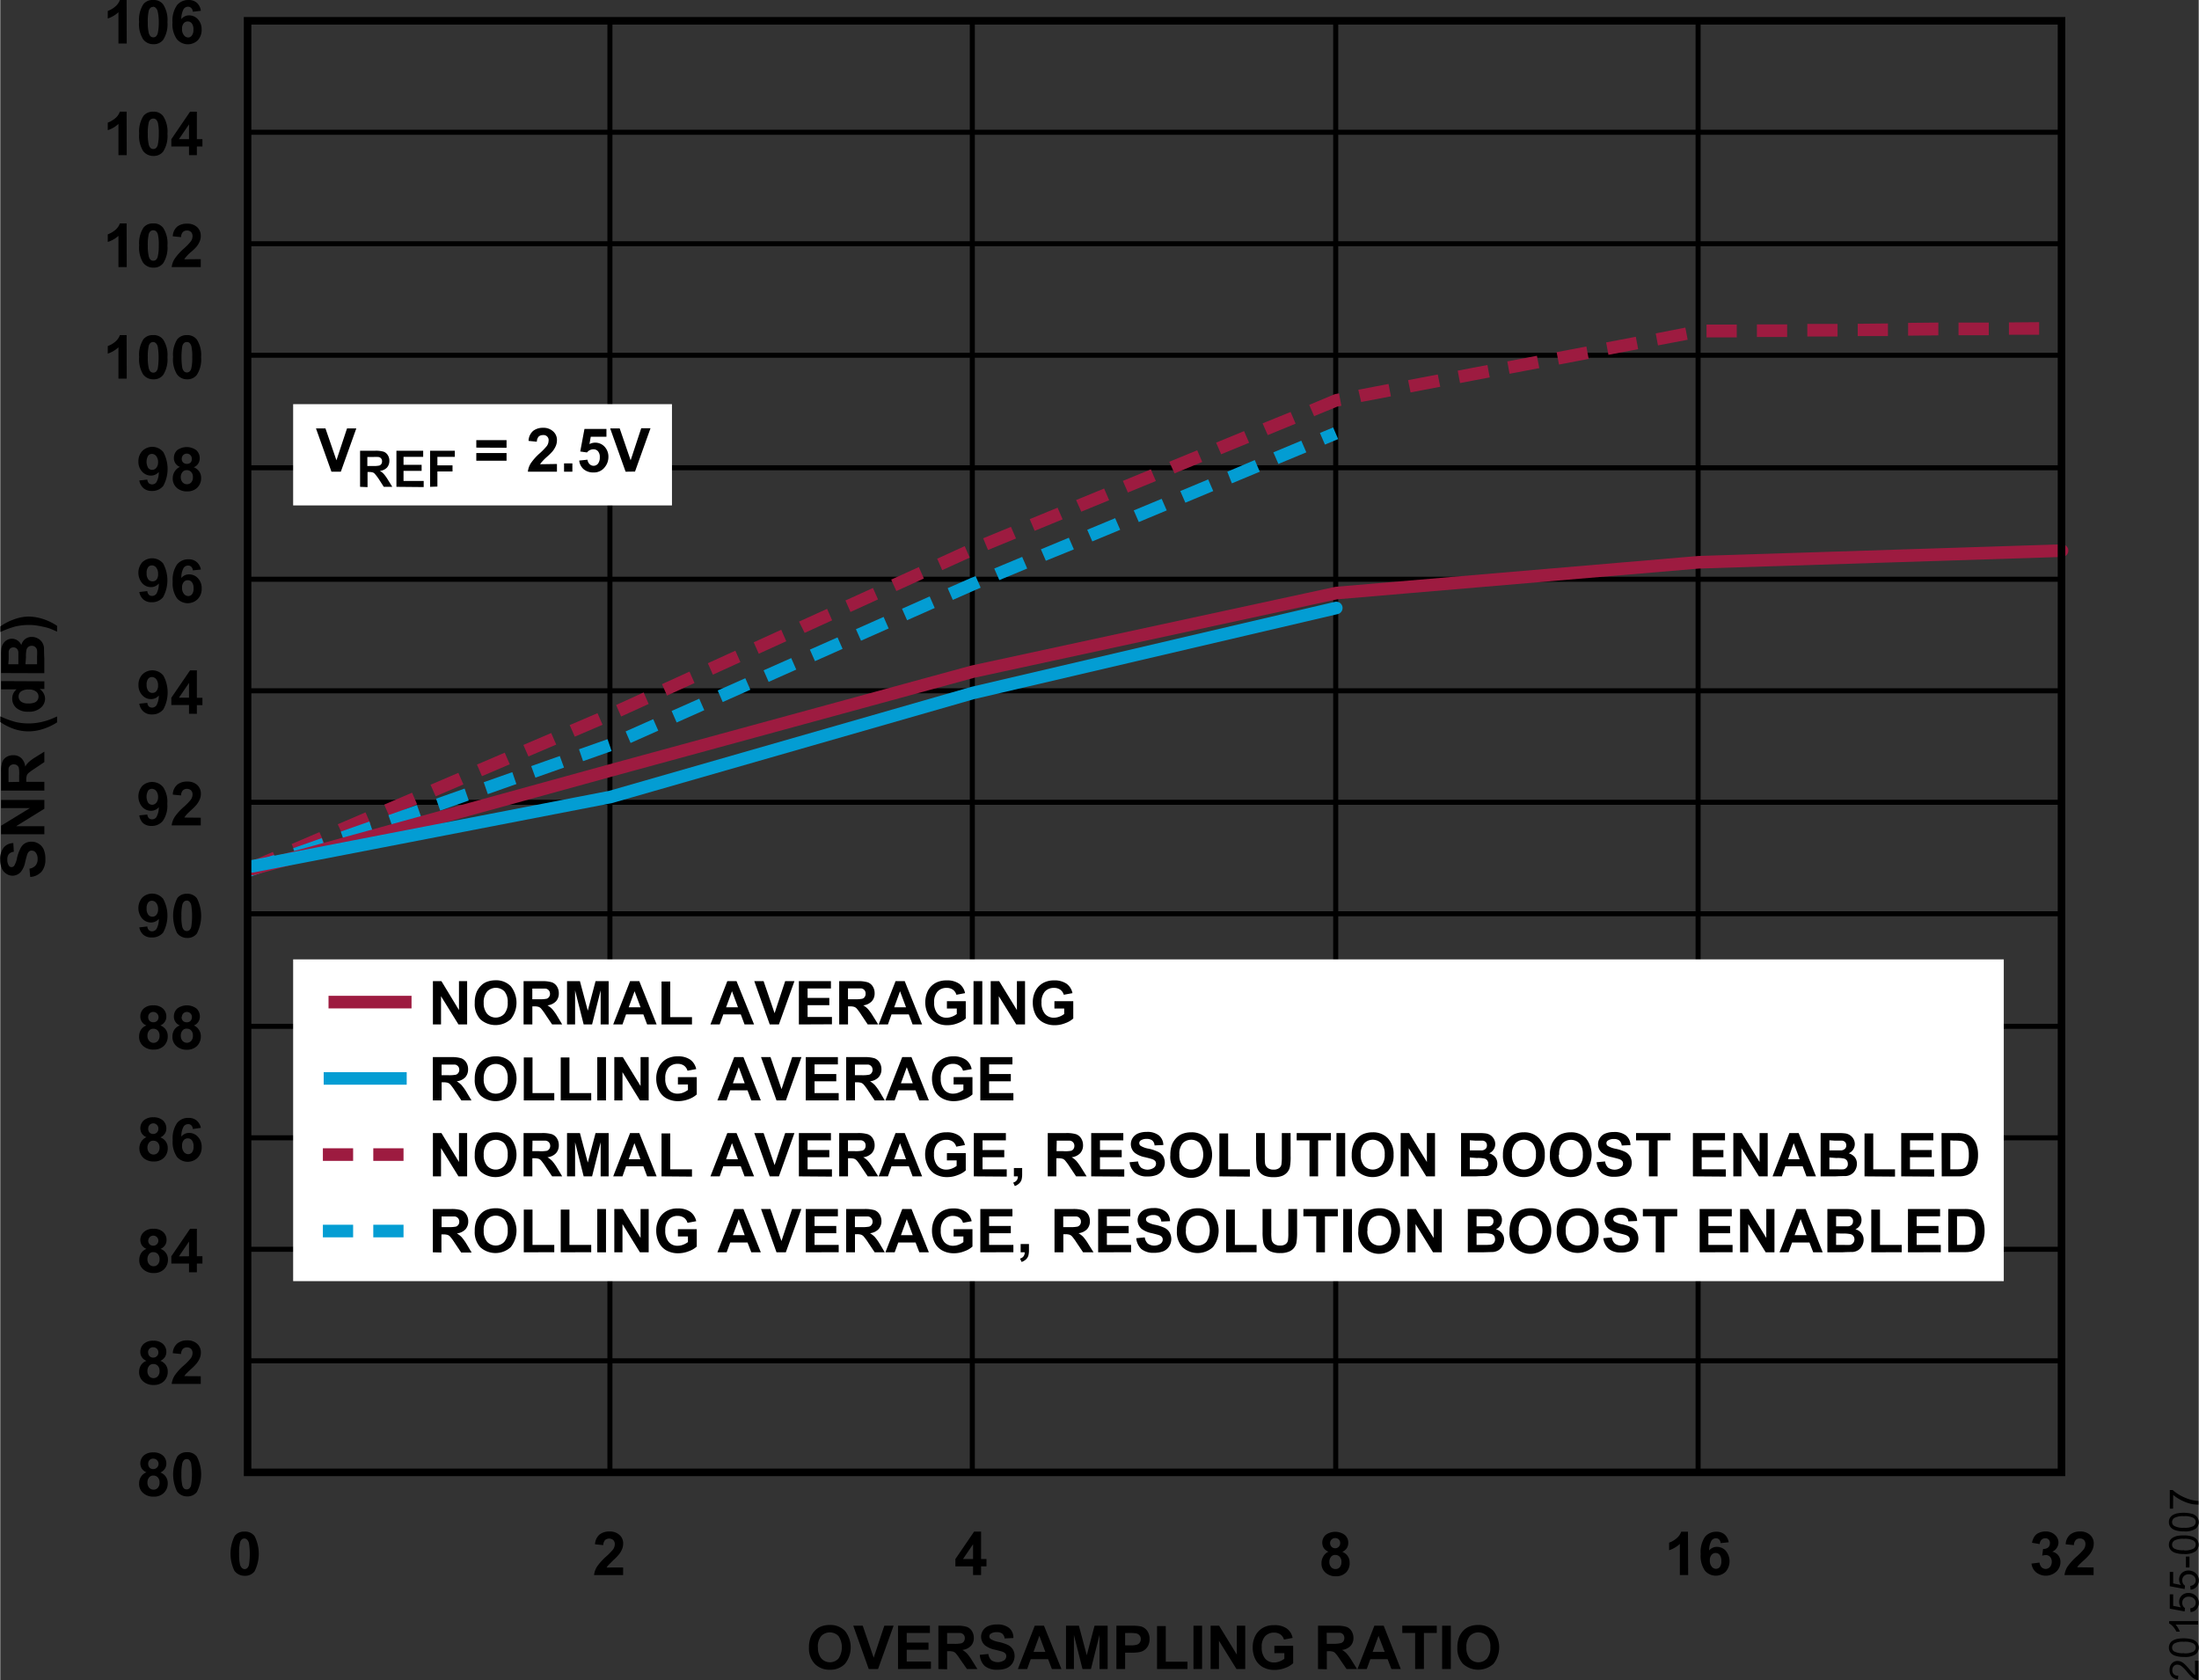 <svg id="f136a04b-5a3c-43c1-b5ae-585b49a44e05" data-name="ff70ab9a-f3d0-407d-8f5f-7fa9e9a5fdcd" xmlns="http://www.w3.org/2000/svg" width="6.06in" height="4.63in" viewBox="0 0 436.19 333.34"><rect x="0" y="0" width="436.19" height="333.34" fill="#333333" stroke="none"/><title>20155-007</title><line x1="49.07" y1="270" x2="408.96" y2="270" fill="none" stroke="#000" stroke-miterlimit="10"/><line x1="49.07" y1="247.87" x2="408.96" y2="247.87" fill="none" stroke="#000" stroke-miterlimit="10"/><line x1="49.07" y1="225.75" x2="408.96" y2="225.75" fill="none" stroke="#000" stroke-miterlimit="10"/><line x1="49.07" y1="203.63" x2="408.96" y2="203.63" fill="none" stroke="#000" stroke-miterlimit="10"/><line x1="49.07" y1="181.3" x2="408.96" y2="181.3" fill="none" stroke="#000" stroke-miterlimit="10"/><line x1="49.07" y1="159.18" x2="408.96" y2="159.18" fill="none" stroke="#000" stroke-miterlimit="10"/><line x1="49.07" y1="137.06" x2="408.96" y2="137.06" fill="none" stroke="#000" stroke-miterlimit="10"/><line x1="49.07" y1="114.93" x2="408.96" y2="114.93" fill="none" stroke="#000" stroke-miterlimit="10"/><line x1="49.07" y1="92.81" x2="408.96" y2="92.81" fill="none" stroke="#000" stroke-miterlimit="10"/><line x1="49.07" y1="70.48" x2="408.96" y2="70.48" fill="none" stroke="#000" stroke-miterlimit="10"/><line x1="49.07" y1="48.36" x2="408.96" y2="48.36" fill="none" stroke="#000" stroke-miterlimit="10"/><line x1="49.07" y1="26.24" x2="408.96" y2="26.24" fill="none" stroke="#000" stroke-miterlimit="10"/><line x1="120.96" y1="4.12" x2="120.96" y2="292.12" fill="none" stroke="#000" stroke-miterlimit="10"/><line x1="192.86" y1="4.12" x2="192.86" y2="292.12" fill="none" stroke="#000" stroke-miterlimit="10"/><line x1="264.96" y1="4.12" x2="264.96" y2="292.12" fill="none" stroke="#000" stroke-miterlimit="10"/><line x1="336.86" y1="4.12" x2="336.86" y2="292.12" fill="none" stroke="#000" stroke-miterlimit="10"/><path d="M29,292.12a2,2,0,0,1-.93-.74,2.07,2.07,0,0,1-.29-1,2.12,2.12,0,0,1,.67-1.59,2.77,2.77,0,0,1,1.91-.62,2.73,2.73,0,0,1,1.9.62,2.1,2.1,0,0,1,.68,1.59,1.86,1.86,0,0,1-.31,1.07,2.08,2.08,0,0,1-.87.71,2.21,2.21,0,0,1,1.46,2.11,2.62,2.62,0,0,1-.76,1.93,2.75,2.75,0,0,1-2,.75,3,3,0,0,1-2-.62,2.36,2.36,0,0,1-.92-2,2.41,2.41,0,0,1,.34-1.28A2.21,2.21,0,0,1,29,292.12Zm.19,2a1.53,1.53,0,0,0,.35,1.06,1.12,1.12,0,0,0,.87.38,1.08,1.08,0,0,0,.84-.37,1.44,1.44,0,0,0,.34-1.05,1.4,1.4,0,0,0-.34-1,1.12,1.12,0,0,0-.86-.37,1,1,0,0,0-.9.42,1.48,1.48,0,0,0-.3.95Zm.15-3.68a1.1,1.1,0,0,0,.28.77,1,1,0,0,0,.74.27,1,1,0,1,0,0-2.07,1,1,0,0,0-.76.29,1,1,0,0,0-.26.76Z" transform="translate(0.01 0)"/><path d="M37,288.13a2.31,2.31,0,0,1,2,.89,7.65,7.65,0,0,1,0,7,2.32,2.32,0,0,1-1.94.88,2.44,2.44,0,0,1-2-1,7.85,7.85,0,0,1,.07-6.93A2.32,2.32,0,0,1,37,288.13Zm0,1.36a.87.87,0,0,0-.54.19,1.4,1.4,0,0,0-.36.69,9.7,9.7,0,0,0-.17,2.15,9,9,0,0,0,.15,2.07,1.47,1.47,0,0,0,.36.74.85.85,0,0,0,.53.18.8.8,0,0,0,.53-.19,1.19,1.19,0,0,0,.36-.68,14,14,0,0,0,0-4.22,1.49,1.49,0,0,0-.38-.76.82.82,0,0,0-.5-.17Z" transform="translate(0.01 0)"/><path d="M29,270a1.85,1.85,0,0,1-1.22-1.77,2.12,2.12,0,0,1,.67-1.59,2.71,2.71,0,0,1,1.91-.63,2.69,2.69,0,0,1,1.9.63,2.1,2.1,0,0,1,.68,1.59,1.8,1.8,0,0,1-.31,1.06,2.08,2.08,0,0,1-.87.71,2.3,2.3,0,0,1,1.08.84,2.2,2.2,0,0,1,.38,1.27,2.61,2.61,0,0,1-.76,1.94,2.78,2.78,0,0,1-2,.74,3,3,0,0,1-2-.61,2.39,2.39,0,0,1-.92-2,2.5,2.5,0,0,1,.34-1.28A2.23,2.23,0,0,1,29,270Zm.19,2a1.53,1.53,0,0,0,.35,1.06,1.16,1.16,0,0,0,1.71,0,1.47,1.47,0,0,0,.34-1.06,1.42,1.42,0,0,0-.34-1,1.13,1.13,0,0,0-.86-.36,1,1,0,0,0-.9.41,1.53,1.53,0,0,0-.3,1Zm.15-3.68a1,1,0,0,0,.28.76,1,1,0,0,0,.74.28,1,1,0,0,0,1-1.05,1,1,0,0,0-1-1,1,1,0,0,0-.76.28,1.05,1.05,0,0,0-.29.79Z" transform="translate(0.01 0)"/><path d="M39.77,273.06v1.53H34a4,4,0,0,1,.57-1.64,10.47,10.47,0,0,1,1.87-2.06,11.33,11.33,0,0,0,1.36-1.41,1.79,1.79,0,0,0,.34-1,1.19,1.19,0,0,0-.29-.85,1.12,1.12,0,0,0-.82-.29,1.1,1.1,0,0,0-.82.31,1.58,1.58,0,0,0-.35,1l-1.64-.16a2.63,2.63,0,0,1,.92-1.95,3,3,0,0,1,1.93-.6,2.81,2.81,0,0,1,2,.69,2.28,2.28,0,0,1,.72,1.7,3,3,0,0,1-.2,1.11,4.53,4.53,0,0,1-.66,1.1,10.1,10.1,0,0,1-1.08,1.09c-.52.48-.85.8-1,.95a2.15,2.15,0,0,0-.33.46Z" transform="translate(0.01 0)"/><path d="M29,247.79a2,2,0,0,1-.93-.74,2.07,2.07,0,0,1-.29-1,2.12,2.12,0,0,1,.71-1.62,2.71,2.71,0,0,1,1.91-.63,2.69,2.69,0,0,1,1.9.63,2.06,2.06,0,0,1,.68,1.59,1.8,1.8,0,0,1-.31,1.06,2.08,2.08,0,0,1-.87.71,2.21,2.21,0,0,1,1.46,2.11,2.63,2.63,0,0,1-.77,1.93,2.75,2.75,0,0,1-2,.75,3,3,0,0,1-2-.62,2.36,2.36,0,0,1-.92-2,2.5,2.5,0,0,1,.34-1.28A2.25,2.25,0,0,1,29,247.79Zm.19,2a1.51,1.51,0,0,0,.35,1.06,1.12,1.12,0,0,0,.87.38,1.07,1.07,0,0,0,.84-.36,1.47,1.47,0,0,0,.34-1.06,1.42,1.42,0,0,0-.34-1,1.16,1.16,0,0,0-.86-.37,1,1,0,0,0-.9.42,1.54,1.54,0,0,0-.3.95Zm.15-3.68a1.1,1.1,0,0,0,.28.77,1,1,0,0,0,.74.28,1,1,0,0,0,1-1h0a1,1,0,1,0-2,0Z" transform="translate(0.01 0)"/><path d="M37.44,252.43V250.7H33.93v-1.44l3.72-5.46H39v5.45H40.1v1.45H39v1.73Zm0-3.18v-2.92l-2,2.94Z" transform="translate(0.01 0)"/><path d="M29,225.63a2,2,0,0,1-.93-.74,2.07,2.07,0,0,1-.29-1,2.12,2.12,0,0,1,.67-1.59,2.77,2.77,0,0,1,1.91-.62,2.73,2.73,0,0,1,1.9.62,2.1,2.1,0,0,1,.68,1.59,1.8,1.8,0,0,1-.31,1.06,2,2,0,0,1-.87.72,2.28,2.28,0,0,1,1.08.83,2.24,2.24,0,0,1,.38,1.28,2.62,2.62,0,0,1-.76,1.93,2.74,2.74,0,0,1-2,.74,3,3,0,0,1-1.95-.61,2.61,2.61,0,0,1-.58-3.28A2.26,2.26,0,0,1,29,225.63Zm.19,2a1.53,1.53,0,0,0,.35,1.06,1.12,1.12,0,0,0,.87.38,1.08,1.08,0,0,0,.84-.37,1.47,1.47,0,0,0,.34-1,1.4,1.4,0,0,0-.34-1,1.12,1.12,0,0,0-.86-.37,1,1,0,0,0-.9.42,1.48,1.48,0,0,0-.3.9Zm.15-3.68a1.1,1.1,0,0,0,.28.77,1,1,0,0,0,.74.27,1,1,0,0,0,1-1v-.05a1,1,0,0,0-.28-.74,1,1,0,0,0-1.73.72Z" transform="translate(0.01 0)"/><path d="M39.79,223.78,38.2,224a1.12,1.12,0,0,0-.31-.73.87.87,0,0,0-.63-.23,1.08,1.08,0,0,0-.89.47,3.87,3.87,0,0,0-.45,2,1.94,1.94,0,0,1,1.53-.73,2.34,2.34,0,0,1,1.77.79,2.83,2.83,0,0,1,.73,2,2.92,2.92,0,0,1-.77,2.11,2.82,2.82,0,0,1-4,0l-.14-.16a5.2,5.2,0,0,1-.84-3.32,5.32,5.32,0,0,1,.88-3.4,2.79,2.79,0,0,1,2.27-1,2.44,2.44,0,0,1,1.62.54A2.56,2.56,0,0,1,39.79,223.78Zm-3.73,3.55a1.86,1.86,0,0,0,.37,1.24,1.11,1.11,0,0,0,.84.43,1,1,0,0,0,.76-.35,1.76,1.76,0,0,0,.31-1.18,1.84,1.84,0,0,0-.33-1.22,1,1,0,0,0-.82-.39,1,1,0,0,0-.8.37A1.61,1.61,0,0,0,36.06,227.33Z" transform="translate(0.01 0)"/><path d="M29,203.46a1.85,1.85,0,0,1-1.22-1.77,2.12,2.12,0,0,1,.67-1.59,2.71,2.71,0,0,1,1.91-.63,2.69,2.69,0,0,1,1.9.63,2.1,2.1,0,0,1,.68,1.59,1.8,1.8,0,0,1-.31,1.06,2.08,2.08,0,0,1-.87.71,2.21,2.21,0,0,1,1.46,2.11,2.61,2.61,0,0,1-.76,1.94,2.78,2.78,0,0,1-2,.74,3,3,0,0,1-2-.62,2.35,2.35,0,0,1-.92-2,2.5,2.5,0,0,1,.34-1.28A2.21,2.21,0,0,1,29,203.46Zm.19,2a1.51,1.51,0,0,0,.35,1.06,1.13,1.13,0,0,0,.87.39,1.11,1.11,0,0,0,.84-.37,1.47,1.47,0,0,0,.34-1.06,1.42,1.42,0,0,0-.34-1,1.13,1.13,0,0,0-.86-.36,1,1,0,0,0-.9.41,1.54,1.54,0,0,0-.3.95Zm.15-3.68a1.1,1.1,0,0,0,.28.77,1.13,1.13,0,0,0,1.49,0,1.05,1.05,0,0,0-.72-1.77,1,1,0,0,0-.76.28,1,1,0,0,0-.29.74Z" transform="translate(0.01 0)"/><path d="M35.63,203.46a1.85,1.85,0,0,1-1.19-1.77,2.09,2.09,0,0,1,.67-1.59,3.2,3.2,0,0,1,3.81,0,2.09,2.09,0,0,1,.67,1.59,1.8,1.8,0,0,1-.31,1.06,1.84,1.84,0,0,1-.87.71,2.29,2.29,0,0,1,1,.87,2.22,2.22,0,0,1,.37,1.27,2.61,2.61,0,0,1-.76,1.94,2.78,2.78,0,0,1-2,.74,3,3,0,0,1-1.95-.62,2.39,2.39,0,0,1-.92-2,2.49,2.49,0,0,1,.36-1.33A2.18,2.18,0,0,1,35.63,203.46Zm.18,2a1.51,1.51,0,0,0,.35,1.06,1.17,1.17,0,0,0,1.64.08.6.6,0,0,0,.08-.08,1.51,1.51,0,0,0,.33-1.06,1.39,1.39,0,0,0-.34-1,1.11,1.11,0,0,0-.86-.36,1,1,0,0,0-.9.41,1.53,1.53,0,0,0-.3,1Zm.16-3.68a1,1,0,0,0,.27.77,1,1,0,0,0,.75.28,1,1,0,0,0,.75-.28,1.1,1.1,0,0,0,.28-.77,1,1,0,0,0-1-1,1,1,0,0,0-1,1Z" transform="translate(0.01 0)"/><path d="M27.58,184l1.59-.18a1.14,1.14,0,0,0,.3.72.92.92,0,0,0,.65.24,1.09,1.09,0,0,0,.87-.47,4.08,4.08,0,0,0,.46-2,2,2,0,0,1-1.55.72,2.33,2.33,0,0,1-1.75-.78,3.21,3.21,0,0,1,0-4.14,2.81,2.81,0,0,1,4,.05l.15.16a7,7,0,0,1,0,6.72A2.79,2.79,0,0,1,30,186a2.42,2.42,0,0,1-1.63-.54A2.59,2.59,0,0,1,27.58,184Zm3.72-3.6a1.9,1.9,0,0,0-.36-1.24,1.09,1.09,0,0,0-.85-.44.93.93,0,0,0-.76.36,1.82,1.82,0,0,0-.3,1.18,1.85,1.85,0,0,0,.33,1.23,1,1,0,0,0,.82.39,1,1,0,0,0,.8-.38,1.66,1.66,0,0,0,.32-1.12Z" transform="translate(0.01 0)"/><path d="M37,177.33a2.37,2.37,0,0,1,2,.89,7.65,7.65,0,0,1,0,7,2.32,2.32,0,0,1-1.94.88,2.44,2.44,0,0,1-2-1,7.85,7.85,0,0,1,.07-6.93A2.32,2.32,0,0,1,37,177.33Zm0,1.36a.87.87,0,0,0-.54.19,1.4,1.4,0,0,0-.36.69,9.7,9.7,0,0,0-.17,2.15,9,9,0,0,0,.15,2.07,1.46,1.46,0,0,0,.39.76.85.85,0,0,0,.53.18.8.8,0,0,0,.53-.19,1.19,1.19,0,0,0,.36-.68,14,14,0,0,0,0-4.22,1.49,1.49,0,0,0-.38-.76.86.86,0,0,0-.53-.21Z" transform="translate(0.01 0)"/><path d="M27.58,161.78l1.59-.17a1.19,1.19,0,0,0,.3.72.91.91,0,0,0,.65.23,1,1,0,0,0,.87-.47,4.08,4.08,0,0,0,.46-1.94,2,2,0,0,1-1.55.72,2.33,2.33,0,0,1-1.75-.78,3.21,3.21,0,0,1,0-4.14,2.84,2.84,0,0,1,4.14.2,5.2,5.2,0,0,1,.84,3.32,5.26,5.26,0,0,1-.88,3.4,2.79,2.79,0,0,1-2.27,1,2.46,2.46,0,0,1-1.63-.53A2.58,2.58,0,0,1,27.58,161.78Zm3.72-3.59a1.9,1.9,0,0,0-.36-1.24,1.09,1.09,0,0,0-.85-.44.93.93,0,0,0-.76.36,2.44,2.44,0,0,0,0,2.4,1,1,0,0,0,1.48.14l.14-.14A1.69,1.69,0,0,0,31.3,158.19Z" transform="translate(0.01 0)"/><path d="M39.77,162.24v1.53H34a4,4,0,0,1,.57-1.64,10.47,10.47,0,0,1,1.87-2.06,11.33,11.33,0,0,0,1.36-1.41,1.79,1.79,0,0,0,.34-1,1.17,1.17,0,0,0-.29-.84,1.25,1.25,0,0,0-1.64,0,1.58,1.58,0,0,0-.35,1l-1.64-.16a2.65,2.65,0,0,1,.92-2,3,3,0,0,1,1.93-.59,2.81,2.81,0,0,1,2,.68,2.29,2.29,0,0,1,.72,1.71,2.94,2.94,0,0,1-.2,1.1,4.53,4.53,0,0,1-.66,1.1,10.1,10.1,0,0,1-1.08,1.09c-.52.48-.85.8-1,1a2.15,2.15,0,0,0-.33.46Z" transform="translate(0.01 0)"/><path d="M27.58,139.62l1.59-.17a1.19,1.19,0,0,0,.3.72,1,1,0,0,0,.65.23,1.09,1.09,0,0,0,.87-.47,4.08,4.08,0,0,0,.46-1.94,2,2,0,0,1-1.55.72,2.27,2.27,0,0,1-1.75-.79,2.84,2.84,0,0,1-.74-2,2.93,2.93,0,0,1,.78-2.11,2.81,2.81,0,0,1,4,.05l.15.16a7,7,0,0,1,0,6.73,2.79,2.79,0,0,1-2.27,1,2.42,2.42,0,0,1-1.63-.54A2.53,2.53,0,0,1,27.58,139.62ZM31.3,136a1.88,1.88,0,0,0-.36-1.23,1.09,1.09,0,0,0-.85-.44.93.93,0,0,0-.76.36,1.82,1.82,0,0,0-.3,1.18,1.9,1.9,0,0,0,.33,1.22,1,1,0,0,0,.82.39,1,1,0,0,0,.8-.38,1.68,1.68,0,0,0,.32-1.1Z" transform="translate(0.01 0)"/><path d="M37.44,141.61v-1.73H33.93v-1.44L37.65,133H39v5.45H40.1v1.45H39v1.73Zm0-3.18V135.5l-2,2.93Z" transform="translate(0.01 0)"/><path d="M27.58,117.46l1.59-.18a1.14,1.14,0,0,0,.3.72.92.92,0,0,0,.65.24,1.09,1.09,0,0,0,.87-.47,4.08,4.08,0,0,0,.46-2,2,2,0,0,1-1.55.72,2.33,2.33,0,0,1-1.75-.78,3.21,3.21,0,0,1,0-4.14,2.84,2.84,0,0,1,4.14.2,7,7,0,0,1,0,6.72,2.79,2.79,0,0,1-2.27,1,2.42,2.42,0,0,1-1.63-.54A2.56,2.56,0,0,1,27.58,117.46Zm3.72-3.6a1.9,1.9,0,0,0-.36-1.24,1.09,1.09,0,0,0-.85-.44.93.93,0,0,0-.76.36,1.82,1.82,0,0,0-.3,1.18,1.85,1.85,0,0,0,.33,1.23,1,1,0,0,0,.82.39A1,1,0,0,0,31,115,1.68,1.68,0,0,0,31.3,113.86Z" transform="translate(0.01 0)"/><path d="M39.79,113l-1.59.17a1.08,1.08,0,0,0-.31-.72.87.87,0,0,0-.63-.24,1.08,1.08,0,0,0-.89.47,3.87,3.87,0,0,0-.45,2,1.93,1.93,0,0,1,1.53-.72,2.35,2.35,0,0,1,1.77.78,2.83,2.83,0,0,1,.73,2,2.88,2.88,0,0,1-.77,2.11,2.82,2.82,0,0,1-4,0l-.14-.16a5.17,5.17,0,0,1-.84-3.31,5.35,5.35,0,0,1,.88-3.41,2.85,2.85,0,0,1,2.27-1,2.38,2.38,0,0,1,1.62.55A2.53,2.53,0,0,1,39.79,113Zm-3.73,3.59a1.86,1.86,0,0,0,.37,1.24,1.11,1.11,0,0,0,.84.43.93.93,0,0,0,.76-.35,1.75,1.75,0,0,0,.31-1.17,1.85,1.85,0,0,0-.33-1.23,1,1,0,0,0-.82-.39,1,1,0,0,0-.8.37A1.61,1.61,0,0,0,36.06,116.55Z" transform="translate(0.01 0)"/><path d="M27.58,95.33l1.59-.17a1.19,1.19,0,0,0,.3.72,1,1,0,0,0,.65.23,1,1,0,0,0,.87-.47,4,4,0,0,0,.45-2,2,2,0,0,1-1.55.72,2.33,2.33,0,0,1-1.75-.78,2.84,2.84,0,0,1-.74-2,2.93,2.93,0,0,1,.78-2.11,2.81,2.81,0,0,1,4,.05l.15.16a7,7,0,0,1,0,6.73,2.79,2.79,0,0,1-2.27,1,2.46,2.46,0,0,1-1.63-.53A2.59,2.59,0,0,1,27.58,95.33Zm3.72-3.59a1.9,1.9,0,0,0-.36-1.24,1.09,1.09,0,0,0-.85-.44.93.93,0,0,0-.76.36,2.44,2.44,0,0,0,0,2.4,1,1,0,0,0,1.48.14.93.93,0,0,0,.14-.14,1.68,1.68,0,0,0,.35-1.12Z" transform="translate(0.01 0)"/><path d="M35.63,92.64a1.85,1.85,0,0,1-1.19-1.77,2.08,2.08,0,0,1,.64-1.54,3.2,3.2,0,0,1,3.81,0,2.09,2.09,0,0,1,.67,1.59A1.8,1.8,0,0,1,39.25,92a1.84,1.84,0,0,1-.87.71,2.39,2.39,0,0,1,1.09.84,2.22,2.22,0,0,1,.37,1.27,2.61,2.61,0,0,1-.76,1.94,2.78,2.78,0,0,1-2,.74,3,3,0,0,1-1.95-.61,2.42,2.42,0,0,1-.92-2,2.51,2.51,0,0,1,.35-1.28A2.3,2.3,0,0,1,35.63,92.64Zm.18,2a1.53,1.53,0,0,0,.35,1.06,1.19,1.19,0,0,0,.87.38,1.1,1.1,0,0,0,.85-.37,1.51,1.51,0,0,0,.33-1.06,1.39,1.39,0,0,0-.34-1,1.11,1.11,0,0,0-.86-.36,1,1,0,0,0-.9.41,1.53,1.53,0,0,0-.3,1ZM36,91a1,1,0,0,0,.27.76,1.13,1.13,0,0,0,1.5,0A1.1,1.1,0,0,0,38,91a1,1,0,0,0-1-1,1,1,0,0,0-1,1Z" transform="translate(0.01 0)"/><path d="M25.08,75.12H23.44V68.91a5.7,5.7,0,0,1-2.12,1.25v-1.5a4.73,4.73,0,0,0,1.4-.79,3.07,3.07,0,0,0,1-1.38h1.34Z" transform="translate(0.01 0)"/><path d="M30.32,66.49a2.31,2.31,0,0,1,2,.89,5.66,5.66,0,0,1,.84,3.5,5.74,5.74,0,0,1-.84,3.5,2.34,2.34,0,0,1-2,.88,2.46,2.46,0,0,1-2-1,5.75,5.75,0,0,1-.77-3.44,5.64,5.64,0,0,1,.83-3.49A2.3,2.3,0,0,1,30.32,66.49Zm0,1.37a.8.8,0,0,0-.53.19,1.19,1.19,0,0,0-.36.68,9.14,9.14,0,0,0-.17,2.15A9,9,0,0,0,29.44,73a1.53,1.53,0,0,0,.38.75.85.85,0,0,0,1.07,0,1.4,1.4,0,0,0,.36-.69,14.21,14.21,0,0,0,0-4.22,1.43,1.43,0,0,0-.39-.75A.76.76,0,0,0,30.32,67.86Z" transform="translate(0.01 0)"/><path d="M37,66.49a2.37,2.37,0,0,1,2,.89,5.66,5.66,0,0,1,.84,3.5,5.6,5.6,0,0,1-.85,3.5,2.32,2.32,0,0,1-1.94.88,2.44,2.44,0,0,1-2-1,5.6,5.6,0,0,1-.77-3.44,5.7,5.7,0,0,1,.82-3.49A2.35,2.35,0,0,1,37,66.49Zm0,1.37a.81.81,0,0,0-.54.19,1.29,1.29,0,0,0-.36.68,14.28,14.28,0,0,0,0,4.23,1.55,1.55,0,0,0,.39.75.83.83,0,0,0,1.06,0,1.25,1.25,0,0,0,.36-.69,9,9,0,0,0,.17-2.14,9.07,9.07,0,0,0-.15-2.08,1.46,1.46,0,0,0-.38-.75A.79.79,0,0,0,37,67.86Z" transform="translate(0.01 0)"/><path d="M25.08,53H23.44v-6.2A5.7,5.7,0,0,1,21.32,48V46.5a5,5,0,0,0,1.4-.8,3,3,0,0,0,1-1.37h1.34Z" transform="translate(0.01 0)"/><path d="M30.32,44.33a2.3,2.3,0,0,1,2,.89,5.66,5.66,0,0,1,.84,3.5,5.74,5.74,0,0,1-.84,3.5,2.34,2.34,0,0,1-2,.88,2.46,2.46,0,0,1-2-1,5.75,5.75,0,0,1-.77-3.44,5.72,5.72,0,0,1,.85-3.49A2.32,2.32,0,0,1,30.32,44.33Zm0,1.36a.86.86,0,0,0-.53.19,1.25,1.25,0,0,0-.36.69,9.14,9.14,0,0,0-.17,2.15,9,9,0,0,0,.18,2.07,1.49,1.49,0,0,0,.38.76.85.85,0,0,0,.53.18.81.81,0,0,0,.54-.19,1.29,1.29,0,0,0,.36-.68,9.58,9.58,0,0,0,.19-2.14,9.07,9.07,0,0,0-.15-2.08,1.46,1.46,0,0,0-.39-.76A.86.86,0,0,0,30.32,45.69Z" transform="translate(0.01 0)"/><path d="M39.77,51.42V53H34a3.93,3.93,0,0,1,.57-1.62,10.87,10.87,0,0,1,1.87-2.08,11.33,11.33,0,0,0,1.36-1.41,1.79,1.79,0,0,0,.34-1,1.19,1.19,0,0,0-.29-.85,1.09,1.09,0,0,0-.82-.3,1.14,1.14,0,0,0-.82.31,1.58,1.58,0,0,0-.35,1l-1.64-.17a2.63,2.63,0,0,1,.92-1.95,3.1,3.1,0,0,1,1.91-.55,2.81,2.81,0,0,1,2,.68,2.29,2.29,0,0,1,.72,1.71,2.75,2.75,0,0,1-.2,1.1,4.53,4.53,0,0,1-.66,1.1A10.19,10.19,0,0,1,37.83,50a8.11,8.11,0,0,0-1,1,2.36,2.36,0,0,0-.33.45Z" transform="translate(0.01 0)"/><path d="M25.08,30.79H23.44V24.58a5.57,5.57,0,0,1-2.12,1.25v-1.5a5,5,0,0,0,1.4-.8,2.94,2.94,0,0,0,1-1.38h1.34Z" transform="translate(0.01 0)"/><path d="M30.32,22.16a2.31,2.31,0,0,1,2,.89,5.68,5.68,0,0,1,.84,3.5,5.71,5.71,0,0,1-.84,3.51,2.37,2.37,0,0,1-2,.88,2.49,2.49,0,0,1-2-1,5.71,5.71,0,0,1-.77-3.43A5.73,5.73,0,0,1,28.4,23,2.36,2.36,0,0,1,30.32,22.16Zm0,1.37a.8.8,0,0,0-.53.19,1.19,1.19,0,0,0-.36.68,9.14,9.14,0,0,0-.17,2.15,9,9,0,0,0,.18,2.08,1.46,1.46,0,0,0,.38.75.85.85,0,0,0,1.07,0,1.36,1.36,0,0,0,.36-.68,9.72,9.72,0,0,0,.19-2.15,9,9,0,0,0-.15-2.07,1.46,1.46,0,0,0-.39-.76A.77.77,0,0,0,30.32,23.53Z" transform="translate(0.01 0)"/><path d="M37.44,30.79V29.06H33.93V27.62l3.72-5.46H39v5.45H40.1v1.45H39v1.73Zm0-3.18V24.68l-2,2.93Z" transform="translate(0.01 0)"/><path d="M25.08,8.63H23.44V2.42a5.7,5.7,0,0,1-2.12,1.25V2.17a4.54,4.54,0,0,0,1.4-.8,3,3,0,0,0,1-1.37h1.34Z" transform="translate(0.01 0)"/><path d="M30.32,0a2.31,2.31,0,0,1,2,.89,5.66,5.66,0,0,1,.84,3.5,5.74,5.74,0,0,1-.84,3.5,2.34,2.34,0,0,1-2,.88,2.46,2.46,0,0,1-2-1,5.68,5.68,0,0,1-.79-3.44A5.72,5.72,0,0,1,28.38.84,2.3,2.3,0,0,1,30.32,0Zm0,1.37a.8.8,0,0,0-.53.19,1.19,1.19,0,0,0-.36.68,9.14,9.14,0,0,0-.17,2.15,9,9,0,0,0,.18,2.08,1.53,1.53,0,0,0,.38.75.85.85,0,0,0,1.07,0,1.4,1.4,0,0,0,.36-.69,9.58,9.58,0,0,0,.19-2.14,9.53,9.53,0,0,0-.2-2.06,1.43,1.43,0,0,0-.39-.75.78.78,0,0,0-.53-.25Z" transform="translate(0.01 0)"/><path d="M39.79,2.14l-1.59.19a1.12,1.12,0,0,0-.31-.73.87.87,0,0,0-.63-.27,1.08,1.08,0,0,0-.89.47,4,4,0,0,0-.45,2,1.91,1.91,0,0,1,1.52-.75,2.35,2.35,0,0,1,1.77.78,2.88,2.88,0,0,1,.73,2A3,3,0,0,1,39.17,8a2.83,2.83,0,0,1-4-.08A.86.86,0,0,1,35,7.73a5.17,5.17,0,0,1-.84-3.31A5.35,5.35,0,0,1,35.08,1a2.85,2.85,0,0,1,2.27-1A2.38,2.38,0,0,1,39,.56,2.54,2.54,0,0,1,39.79,2.14ZM36.06,5.73A1.83,1.83,0,0,0,36.44,7a1.09,1.09,0,0,0,.84.44A.93.93,0,0,0,38,7.05a1.75,1.75,0,0,0,.31-1.17A1.85,1.85,0,0,0,38,4.65a1,1,0,0,0-.82-.39,1,1,0,0,0-.8.37A1.61,1.61,0,0,0,36.06,5.73Z" transform="translate(0.01 0)"/><path d="M48.44,303.88a2.35,2.35,0,0,1,2,.89,7.71,7.71,0,0,1,0,7,2.32,2.32,0,0,1-2,.88,2.46,2.46,0,0,1-2-1,7.82,7.82,0,0,1,.08-6.93A2.32,2.32,0,0,1,48.44,303.88Zm0,1.37a.8.8,0,0,0-.53.19,1.19,1.19,0,0,0-.36.68,9.14,9.14,0,0,0-.17,2.15,9.49,9.49,0,0,0,.16,2.06,1.53,1.53,0,0,0,.38.75.85.85,0,0,0,.52.25.87.87,0,0,0,.54-.19,1.4,1.4,0,0,0,.36-.69,14.21,14.21,0,0,0,0-4.22,1.37,1.37,0,0,0-.39-.75.78.78,0,0,0-.51-.23Z" transform="translate(0.01 0)"/><path d="M123.57,311v1.52H117.8a4,4,0,0,1,.56-1.64,11.31,11.31,0,0,1,1.85-2.06,12.94,12.94,0,0,0,1.37-1.4,1.88,1.88,0,0,0,.34-1,1.16,1.16,0,0,0-.3-.85,1.27,1.27,0,0,0-1.64,0,1.58,1.58,0,0,0-.35,1l-1.64-.17a2.75,2.75,0,0,1,.92-1.95,3.14,3.14,0,0,1,1.94-.59,2.77,2.77,0,0,1,2,.69,2.19,2.19,0,0,1,.73,1.7,3,3,0,0,1-.21,1.1,4.53,4.53,0,0,1-.66,1.1,10.19,10.19,0,0,1-1.08,1.1l-1,1a3,3,0,0,0-.34.46Z" transform="translate(0.01 0)"/><path d="M193,312.5v-1.72h-3.51v-1.45l3.72-5.45h1.38v5.45h1.07v1.45h-1.07v1.72Zm0-3.17v-2.94l-2,2.94Z" transform="translate(0.01 0)"/><path d="M263.5,307.87a2,2,0,0,1-.93-.74,2.07,2.07,0,0,1-.29-1,2.1,2.1,0,0,1,.67-1.58,3.2,3.2,0,0,1,3.81,0,2,2,0,0,1,.68,1.58,1.86,1.86,0,0,1-.31,1.07,2.08,2.08,0,0,1-.87.71,2.3,2.3,0,0,1,1.08.84,2.22,2.22,0,0,1,.37,1.27A2.58,2.58,0,0,1,267,312a2.75,2.75,0,0,1-2,.75,3,3,0,0,1-1.95-.62,2.36,2.36,0,0,1-.92-2,2.41,2.41,0,0,1,.34-1.28A2.26,2.26,0,0,1,263.5,307.87Zm.19,2a1.53,1.53,0,0,0,.35,1.06,1.12,1.12,0,0,0,.87.38,1.07,1.07,0,0,0,.84-.36,1.57,1.57,0,0,0,.34-1.06,1.42,1.42,0,0,0-.34-1,1.14,1.14,0,0,0-.87-.37,1,1,0,0,0-.9.42,1.55,1.55,0,0,0-.29.95Zm.15-3.68a1,1,0,0,0,2,0,1,1,0,0,0-.28-.75,1,1,0,0,0-.73-.27,1,1,0,0,0-1,1Z" transform="translate(0.01 0)"/><path d="M334.88,312.5h-1.65v-6.17a5.74,5.74,0,0,1-2.13,1.25v-1.5a4.54,4.54,0,0,0,1.4-.8,3,3,0,0,0,1-1.37h1.34Z" transform="translate(0.01 0)"/><path d="M342.92,306l-1.6.17a1.14,1.14,0,0,0-.3-.72.88.88,0,0,0-.64-.24,1.08,1.08,0,0,0-.88.47,4,4,0,0,0-.46,1.95,1.93,1.93,0,0,1,1.53-.72,2.35,2.35,0,0,1,1.77.78,3.23,3.23,0,0,1,0,4.14,2.84,2.84,0,0,1-4.14-.2,5.17,5.17,0,0,1-.84-3.31,5.35,5.35,0,0,1,.87-3.41,2.85,2.85,0,0,1,2.27-1,2.38,2.38,0,0,1,1.62.55A2.54,2.54,0,0,1,342.92,306Zm-3.74,3.59a1.86,1.86,0,0,0,.37,1.24,1.09,1.09,0,0,0,.85.44,1,1,0,0,0,.76-.36,1.8,1.8,0,0,0,.3-1.17,2,2,0,0,0-.32-1.23,1.06,1.06,0,0,0-1.49-.14l-.14.14a1.61,1.61,0,0,0-.33,1.08Z" transform="translate(0.01 0)"/><path d="M403,310.23l1.59-.2a1.55,1.55,0,0,0,.41.93,1.16,1.16,0,0,0,.81.33,1.12,1.12,0,0,0,.86-.39,1.53,1.53,0,0,0,.35-1,1.41,1.41,0,0,0-.33-1,1.11,1.11,0,0,0-.82-.36,3.17,3.17,0,0,0-.75.12l.18-1.34a1.44,1.44,0,0,0,1-.29,1.07,1.07,0,0,0,.35-.82.88.88,0,0,0-.77-1h-.17a1,1,0,0,0-.73.3,1.39,1.39,0,0,0-.36.85l-1.52-.26a3.48,3.48,0,0,1,.48-1.24,2,2,0,0,1,.89-.73,3,3,0,0,1,1.28-.27,2.58,2.58,0,0,1,2,.77,2,2,0,0,1,.6,1.43,2,2,0,0,1-1.24,1.81,2,2,0,0,1,1.19.71,2.07,2.07,0,0,1,.44,1.33,2.54,2.54,0,0,1-.83,1.92,3.08,3.08,0,0,1-4,.13A2.63,2.63,0,0,1,403,310.23Z" transform="translate(0.01 0)"/><path d="M415.32,311v1.52h-5.77a4,4,0,0,1,.56-1.64A11.37,11.37,0,0,1,412,308.8a12.85,12.85,0,0,0,1.36-1.4,1.79,1.79,0,0,0,.34-1,1.19,1.19,0,0,0-.29-.85,1.08,1.08,0,0,0-.82-.29,1,1,0,0,0-.82.31,1.53,1.53,0,0,0-.35,1l-1.64-.17a2.66,2.66,0,0,1,.92-1.95,3.11,3.11,0,0,1,1.93-.59,2.81,2.81,0,0,1,2,.69,2.25,2.25,0,0,1,.72,1.7,3.15,3.15,0,0,1-.2,1.1,4.53,4.53,0,0,1-.66,1.1,10.19,10.19,0,0,1-1.08,1.1c-.52.48-.85.79-1,.95a3,3,0,0,0-.34.46Z" transform="translate(0.01 0)"/><path d="M5.94,174l-.16-1.65A2,2,0,0,0,7,171.71a1.87,1.87,0,0,0,.4-1.26,2,2,0,0,0-.35-1.26,1,1,0,0,0-.83-.42.77.77,0,0,0-.52.18,1.36,1.36,0,0,0-.37.62c-.07.2-.2.67-.38,1.39a4.62,4.62,0,0,1-.85,2,2.27,2.27,0,0,1-1.72.79,2.19,2.19,0,0,1-1.23-.42,2.28,2.28,0,0,1-.87-1.07,4.25,4.25,0,0,1-.3-1.69,3.65,3.65,0,0,1,.71-2.43,2.48,2.48,0,0,1,1.89-.86L2.68,169a1.53,1.53,0,0,0-1,.48,1.71,1.71,0,0,0-.29,1.1,2,2,0,0,0,.31,1.18.61.61,0,0,0,.53.28.66.66,0,0,0,.52-.26,4.53,4.53,0,0,0,.57-1.59A8.18,8.18,0,0,1,4,168.33a2.37,2.37,0,0,1,.88-1A2.49,2.49,0,0,1,6.23,167a2.54,2.54,0,0,1,1.39.41,2.46,2.46,0,0,1,1,1.16,4.79,4.79,0,0,1,.32,1.87,3.73,3.73,0,0,1-.75,2.5A3.32,3.32,0,0,1,5.94,174Z" transform="translate(0.01 0)"/><path d="M8.74,165.52H.15v-1.69l5.73-3.5H.15v-1.61H8.74v1.74l-5.61,3.47H8.74Z" transform="translate(0.01 0)"/><path d="M8.74,156.86H.15v-3.65a6.16,6.16,0,0,1,.23-2,2,2,0,0,1,.82-1,2.48,2.48,0,0,1,1.35-.37,2.28,2.28,0,0,1,1.6.57,2.65,2.65,0,0,1,.79,1.69,3.8,3.8,0,0,1,.73-.92,9.06,9.06,0,0,1,1.39-1l1.68-1.05v2.07l-1.87,1.26a12.74,12.74,0,0,0-1.27.91,1.23,1.23,0,0,0-.35.52,2.9,2.9,0,0,0-.1.88v.35H8.74Zm-5-1.73v-1.29a6.38,6.38,0,0,0-.07-1.51,1,1,0,0,0-.36-.49,1.11,1.11,0,0,0-.64-.18,1,1,0,0,0-.7.24,1,1,0,0,0-.34.65v2.62Z" transform="translate(0.01 0)"/><path d="M11.26,142.15v1.18a11.71,11.71,0,0,1-2.82,1.32,9.37,9.37,0,0,1-2.83.46,8.81,8.81,0,0,1-3.17-.58A11,11,0,0,1,0,143.26v-1.13a17.7,17.7,0,0,0,3,1.11,11.36,11.36,0,0,0,4.61.12,12.44,12.44,0,0,0,1.91-.49C9.94,142.73,10.52,142.49,11.26,142.15Z" transform="translate(0.01 0)"/><path d="M8.74,135.18v1.53H7.82a2.47,2.47,0,0,1,.8.9,2.32,2.32,0,0,1,.26,1A2.38,2.38,0,0,1,8,140.45a3.5,3.5,0,0,1-2.41.76,3.47,3.47,0,0,1-2.4-.74,2.44,2.44,0,0,1-.83-1.88,2.32,2.32,0,0,1,.87-1.81H.15v-1.64Zm-3.25,4.39a3,3,0,0,0,1.44-.24,1.25,1.25,0,0,0,.65-1.12,1.2,1.2,0,0,0-.49-1,2.18,2.18,0,0,0-1.44-.4,2.56,2.56,0,0,0-1.55.38,1.25,1.25,0,0,0-.47,1,1.28,1.28,0,0,0,.47,1A2.09,2.09,0,0,0,5.49,139.57Z" transform="translate(0.01 0)"/><path d="M.15,133.54V130.1a9.62,9.62,0,0,1,.08-1.52,2.23,2.23,0,0,1,.36-.89A2,2,0,0,1,1.3,127a2,2,0,0,1,1-.27A2,2,0,0,1,4.16,128a2.23,2.23,0,0,1,.78-1.21,2.09,2.09,0,0,1,1.3-.42,2.49,2.49,0,0,1,1.14.27,2.28,2.28,0,0,1,.88.75,2.42,2.42,0,0,1,.41,1.16c0,.29,0,1,.06,2.09v2.93Zm1.43-1.74h2v-2.39a1.09,1.09,0,0,0-.3-.7.91.91,0,0,0-.68-.26.94.94,0,0,0-.64.22,1,1,0,0,0-.3.65v1.49Zm3.41,0h2.3v-1.6a7.88,7.88,0,0,0,0-1.19,1.1,1.1,0,0,0-.35-.63,1,1,0,0,0-.73-.25,1.05,1.05,0,0,0-1,.73,5.69,5.69,0,0,0-.12,1.54Z" transform="translate(0.01 0)"/><path d="M11.26,125.33c-.69-.32-1.23-.55-1.6-.68a11.4,11.4,0,0,0-1.28-.32A13.34,13.34,0,0,0,7,124.08,9.94,9.94,0,0,0,5.66,124a11.74,11.74,0,0,0-2.64.29,17.7,17.7,0,0,0-3,1.11v-1.12a10.74,10.74,0,0,1,2.67-1.38,8.71,8.71,0,0,1,2.85-.57,9.66,9.66,0,0,1,2.62.39,11.11,11.11,0,0,1,3.1,1.45Z" transform="translate(0.01 0)"/><path d="M160.44,326.91a5.55,5.55,0,0,1,.39-2.21,4.17,4.17,0,0,1,.8-1.18,3.41,3.41,0,0,1,1.11-.77,4.71,4.71,0,0,1,1.85-.34,4,4,0,0,1,3,1.18,5.27,5.27,0,0,1,0,6.53,4,4,0,0,1-3,1.17,4.05,4.05,0,0,1-3-1.17A4.41,4.41,0,0,1,160.44,326.91Zm1.79-.06a3.21,3.21,0,0,0,.67,2.21,2.31,2.31,0,0,0,3.41,0,4.06,4.06,0,0,0,0-4.44,2.39,2.39,0,0,0-3.45,0,3.29,3.29,0,0,0-.65,2.22Z" transform="translate(0.01 0)"/><path d="M172.3,331.15l-3.07-8.59h1.88l2.17,6.35,2.11-6.35h1.84l-3.08,8.59Z" transform="translate(0.01 0)"/><path d="M178.11,331.15v-8.59h6.33V324h-4.6v1.9h4.32v1.42h-4.32v2.34h4.8v1.45Z" transform="translate(0.01 0)"/><path d="M186.12,331.15v-8.59h3.65a5.9,5.9,0,0,1,2,.23,2,2,0,0,1,1,.82,2.52,2.52,0,0,1,.38,1.36,2.28,2.28,0,0,1-.57,1.59,2.77,2.77,0,0,1-1.7.8,4.63,4.63,0,0,1,.93.72,9.79,9.79,0,0,1,1,1.39l1.05,1.68h-2.07l-1.28-1.82a11.19,11.19,0,0,0-.91-1.26,1.25,1.25,0,0,0-.52-.36,2.84,2.84,0,0,0-.87-.1h-.36v3.59Zm1.73-5h1.29a6.28,6.28,0,0,0,1.56-.11,1,1,0,0,0,.48-.36,1.11,1.11,0,0,0,.18-.64,1,1,0,0,0-.23-.7,1.06,1.06,0,0,0-.66-.34h-2.62Z" transform="translate(0.01 0)"/><path d="M194.34,328.33l1.69-.16a2.1,2.1,0,0,0,.62,1.25,2.33,2.33,0,0,0,2.52,0,1,1,0,0,0,.42-.83.82.82,0,0,0-.18-.52,1.51,1.51,0,0,0-.62-.37c-.21-.07-.67-.19-1.39-.37a4.88,4.88,0,0,1-2-.85,2.27,2.27,0,0,1-.42-3,2.31,2.31,0,0,1,1.08-.87,4.25,4.25,0,0,1,1.69-.3,3.65,3.65,0,0,1,2.43.71A2.48,2.48,0,0,1,201,325l-1.74.08a1.47,1.47,0,0,0-.47-.95,1.71,1.71,0,0,0-1.1-.29,2,2,0,0,0-1.19.31.62.62,0,0,0-.27.53.66.66,0,0,0,.26.52,4.55,4.55,0,0,0,1.59.58,8.89,8.89,0,0,1,1.87.61,2.44,2.44,0,0,1,.95.88,2.64,2.64,0,0,1-1.23,3.71,4.92,4.92,0,0,1-1.86.31,3.77,3.77,0,0,1-2.51-.75A3.29,3.29,0,0,1,194.34,328.33Z" transform="translate(0.01 0)"/><path d="M210.53,331.15h-1.89l-.75-1.95h-3.45l-.71,1.95h-1.84l3.35-8.59h1.83Zm-3.19-3.4-1.19-3.19L205,327.75Z" transform="translate(0.01 0)"/><path d="M211.44,331.15v-8.59H214l1.56,5.86,1.54-5.86h2.6v8.59h-1.61v-6.76l-1.7,6.76h-1.68l-1.7-6.76v6.76Z" transform="translate(0.01 0)"/><path d="M221.44,331.15v-8.59h2.78a9.48,9.48,0,0,1,2.06.13,2.27,2.27,0,0,1,1.24.84,2.7,2.7,0,0,1,.5,1.67,2.9,2.9,0,0,1-.29,1.33,2.3,2.3,0,0,1-.73.85,2.51,2.51,0,0,1-.9.4,9,9,0,0,1-1.8.13h-1.13v3.24Zm1.73-7.14v2.44h1a4.24,4.24,0,0,0,1.37-.14,1.12,1.12,0,0,0,.54-.42,1.22,1.22,0,0,0,.2-.67,1.1,1.1,0,0,0-.28-.77,1.16,1.16,0,0,0-.69-.38A8.65,8.65,0,0,0,224,324Z" transform="translate(0.01 0)"/><path d="M229.5,331.15v-8.52h1.73v7.07h4.31v1.45Z" transform="translate(0.01 0)"/><path d="M236.73,331.15v-8.59h1.71v8.59Z" transform="translate(0.01 0)"/><path d="M240.13,331.15v-8.59h1.69l3.51,5.73v-5.73H247v8.59h-1.74l-3.47-5.6v5.6Z" transform="translate(0.01 0)"/><path d="M252.78,328v-1.45h3.73V330a4.63,4.63,0,0,1-1.57.93,5.8,5.8,0,0,1-2.1.4,4.69,4.69,0,0,1-2.35-.56,3.64,3.64,0,0,1-1.51-1.62,5.2,5.2,0,0,1-.5-2.29,5,5,0,0,1,.56-2.38,3.81,3.81,0,0,1,1.65-1.6,4.32,4.32,0,0,1,2.06-.43,4.11,4.11,0,0,1,2.5.67,3,3,0,0,1,1.15,1.86l-1.72.32a1.88,1.88,0,0,0-.68-1,2.13,2.13,0,0,0-1.25-.37,2.36,2.36,0,0,0-1.81.72,3,3,0,0,0-.67,2.14,3.4,3.4,0,0,0,.68,2.3,2.24,2.24,0,0,0,1.78.76,2.93,2.93,0,0,0,1.09-.21,4.1,4.1,0,0,0,.94-.52V328Z" transform="translate(0.01 0)"/><path d="M261.44,331.15v-8.59h3.65a6.16,6.16,0,0,1,2,.23,2,2,0,0,1,1,.82,2.52,2.52,0,0,1,.38,1.36,2.28,2.28,0,0,1-.57,1.59,2.74,2.74,0,0,1-1.7.8,3.8,3.8,0,0,1,.93.72,9.79,9.79,0,0,1,1,1.39l1.05,1.68H267.1l-1.25-1.82a11.27,11.27,0,0,0-.92-1.26,1.17,1.17,0,0,0-.52-.36,2.56,2.56,0,0,0-.87-.1h-.35v3.59Zm1.74-5h1.26A6.28,6.28,0,0,0,266,326a1,1,0,0,0,.49-.36,1.1,1.1,0,0,0,.17-.64,1,1,0,0,0-.23-.7,1,1,0,0,0-.65-.34h-2.62Z" transform="translate(0.01 0)"/><path d="M277.86,331.15H276l-.75-1.95h-3.43l-.71,1.95h-1.84l3.35-8.59h1.85Zm-3.19-3.4-1.23-3.19-1.16,3.19Z" transform="translate(0.01 0)"/><path d="M280.71,331.15V324h-2.55v-1.45H285V324h-2.55v7.14Z" transform="translate(0.01 0)"/><path d="M286.06,331.15v-8.59h1.73v8.59Z" transform="translate(0.01 0)"/><path d="M289.09,326.91a5.55,5.55,0,0,1,.39-2.21,4.31,4.31,0,0,1,.8-1.18,3.45,3.45,0,0,1,1.12-.77,4.71,4.71,0,0,1,1.85-.34,4,4,0,0,1,3,1.18,5.27,5.27,0,0,1,0,6.53,4.5,4.5,0,0,1-6.05,0A4.44,4.44,0,0,1,289.09,326.91Zm1.79-.06a3.21,3.21,0,0,0,.67,2.21,2.32,2.32,0,0,0,3.28.14,1.85,1.85,0,0,0,.14-.14,3.28,3.28,0,0,0,.66-2.24,3.22,3.22,0,0,0-.65-2.2,2.38,2.38,0,0,0-3.36-.08.6.6,0,0,0-.08.08A3.25,3.25,0,0,0,290.88,326.85Z" transform="translate(0.01 0)"/><polygon points="77.14 190.35 397.51 190.35 397.51 254.19 58.11 254.19 58.11 190.35 77.14 190.35" fill="#fff" fill-rule="evenodd"/><path d="M85.83,203.26v-8.59h1.69L91,200.41v-5.74h1.62v8.59H90.9l-3.46-5.6v5.6Z" transform="translate(0.01 0)"/><path d="M94.13,199a5.55,5.55,0,0,1,.39-2.21,4.26,4.26,0,0,1,.8-1.17,3.33,3.33,0,0,1,1.11-.78,4.89,4.89,0,0,1,1.85-.34,4,4,0,0,1,3,1.18,5.27,5.27,0,0,1,0,6.53,4.5,4.5,0,0,1-6.07,0A4.43,4.43,0,0,1,94.13,199Zm1.78-.06a3.2,3.2,0,0,0,.68,2.21,2.32,2.32,0,0,0,3.28.13l.13-.13a3.29,3.29,0,0,0,.67-2.24,3.25,3.25,0,0,0-.65-2.21,2.41,2.41,0,0,0-3.41,0l0,0A3.23,3.23,0,0,0,95.91,199Z" transform="translate(0.01 0)"/><path d="M103.82,203.26v-8.59h3.62a6.44,6.44,0,0,1,2,.23,2,2,0,0,1,1,.82,2.51,2.51,0,0,1,.37,1.36,2.31,2.31,0,0,1-.56,1.59,2.77,2.77,0,0,1-1.7.8,4.63,4.63,0,0,1,.93.72,9.79,9.79,0,0,1,1,1.39l1,1.68h-2l-1.26-1.87a11.19,11.19,0,0,0-.91-1.26,1.25,1.25,0,0,0-.52-.36,2.9,2.9,0,0,0-.88-.1h-.35v3.59Zm1.73-5h1.29a6.79,6.79,0,0,0,1.56-.1.94.94,0,0,0,.48-.37,1,1,0,0,0,.18-.64,1,1,0,0,0-.89-1h-2.62Z" transform="translate(0.01 0)"/><path d="M112.44,203.26v-8.59H115l1.56,5.86,1.54-5.86h2.6v8.59h-1.59V196.5l-1.7,6.76h-1.67l-1.7-6.76v6.76Z" transform="translate(0.01 0)"/><path d="M130.22,203.26h-1.89l-.75-2h-3.43l-.71,2H121.6l3.35-8.59h1.83Zm-3.19-3.4-1.19-3.19-1.16,3.19Z" transform="translate(0.01 0)"/><path d="M131.19,203.26v-8.52h1.73v7.07h4.31v1.45Z" transform="translate(0.01 0)"/><path d="M149.55,203.26h-1.89l-.75-2h-3.47l-.71,2h-1.84l3.35-8.59h1.83Zm-3.19-3.4-1.19-3.19L144,199.86Z" transform="translate(0.01 0)"/><path d="M152.66,203.26l-3.07-8.59h1.85l2.18,6.36,2.1-6.36h1.84l-3.08,8.59Z" transform="translate(0.01 0)"/><path d="M158.44,203.26v-8.59h6.36v1.45h-4.63V198h4.31v1.44h-4.31v2.34H165v1.45Z" transform="translate(0.01 0)"/><path d="M166.44,203.26v-8.59h3.66a6.44,6.44,0,0,1,2,.23,2,2,0,0,1,1,.82,2.51,2.51,0,0,1,.37,1.36,2.28,2.28,0,0,1-.57,1.59,2.74,2.74,0,0,1-1.7.8,3.8,3.8,0,0,1,.93.72,9.79,9.79,0,0,1,1,1.39l1.05,1.68H172.1l-1.25-1.87a12.6,12.6,0,0,0-.91-1.26,1.29,1.29,0,0,0-.53-.36,2.84,2.84,0,0,0-.87-.1h-.35v3.59Zm1.74-5h1.28a6.79,6.79,0,0,0,1.56-.1.9.9,0,0,0,.49-.37,1.1,1.1,0,0,0,.17-.64,1,1,0,0,0-.23-.7,1,1,0,0,0-.65-.34h-2.62Z" transform="translate(0.01 0)"/><path d="M182.89,203.26H181l-.75-2h-3.43l-.71,2h-1.84l3.35-8.59h1.82Zm-3.19-3.4-1.19-3.19-1.16,3.19Z" transform="translate(0.01 0)"/><path d="M187.81,200.1v-1.45h3.74v3.43A4.65,4.65,0,0,1,190,203a5.61,5.61,0,0,1-2.1.41,4.7,4.7,0,0,1-2.35-.57,3.62,3.62,0,0,1-1.5-1.62,5.37,5.37,0,0,1,0-4.67,3.81,3.81,0,0,1,1.65-1.6,4.57,4.57,0,0,1,2.06-.43,4.18,4.18,0,0,1,2.5.67,3,3,0,0,1,1.15,1.86l-1.72.32a1.88,1.88,0,0,0-.68-1,2.08,2.08,0,0,0-1.25-.36,2.36,2.36,0,0,0-1.81.72,3,3,0,0,0-.67,2.14,3.38,3.38,0,0,0,.68,2.29,2.24,2.24,0,0,0,1.78.76,2.93,2.93,0,0,0,1.09-.21,3.76,3.76,0,0,0,.94-.52V200.1Z" transform="translate(0.01 0)"/><path d="M193.09,203.26v-8.59h1.74v8.59Z" transform="translate(0.01 0)"/><path d="M196.5,203.26v-8.59h1.68l3.52,5.74v-5.74h1.61v8.59h-1.74l-3.46-5.6v5.6Z" transform="translate(0.01 0)"/><path d="M209.14,200.1v-1.45h3.74v3.43a4.65,4.65,0,0,1-1.58.92,5.52,5.52,0,0,1-2.09.41,4.7,4.7,0,0,1-2.35-.57,3.64,3.64,0,0,1-1.51-1.62,5.13,5.13,0,0,1-.5-2.28,4.86,4.86,0,0,1,.56-2.39,3.81,3.81,0,0,1,1.65-1.6,4.45,4.45,0,0,1,2-.43,4.18,4.18,0,0,1,2.5.67,3,3,0,0,1,1.16,1.86l-1.72.32a1.9,1.9,0,0,0-.69-1,2.08,2.08,0,0,0-1.25-.36,2.36,2.36,0,0,0-1.81.72,3.07,3.07,0,0,0-.67,2.14,3.38,3.38,0,0,0,.68,2.29,2.27,2.27,0,0,0,1.78.76,3,3,0,0,0,1.1-.21,3.76,3.76,0,0,0,.94-.52V200.1Z" transform="translate(0.01 0)"/><path d="M85.82,218.33v-8.59h3.62a6.44,6.44,0,0,1,2,.23,2,2,0,0,1,1,.82,2.51,2.51,0,0,1,.37,1.36,2.36,2.36,0,0,1-.56,1.6,2.81,2.81,0,0,1-1.7.79,4.63,4.63,0,0,1,.93.72,9.79,9.79,0,0,1,1,1.39l1,1.68h-2l-1.26-1.87a11.19,11.19,0,0,0-.91-1.26,1.35,1.35,0,0,0-.52-.36,2.9,2.9,0,0,0-.88-.1h-.35v3.59Zm1.73-5h1.29a6.79,6.79,0,0,0,1.56-.1.94.94,0,0,0,.48-.37,1,1,0,0,0,.18-.64,1,1,0,0,0-.89-1H87.55Z" transform="translate(0.01 0)"/><path d="M94.13,214.09a5.55,5.55,0,0,1,.39-2.21,4.26,4.26,0,0,1,.8-1.17,3.48,3.48,0,0,1,1.12-.78,4.89,4.89,0,0,1,1.85-.34,4,4,0,0,1,3,1.18,5.27,5.27,0,0,1,0,6.53,4.5,4.5,0,0,1-6.07,0A4.39,4.39,0,0,1,94.13,214.09Zm1.78-.06a3.2,3.2,0,0,0,.68,2.21,2.2,2.2,0,0,0,1.71.75,2.17,2.17,0,0,0,1.7-.74,3.29,3.29,0,0,0,.67-2.24,3.25,3.25,0,0,0-.65-2.21,2.41,2.41,0,0,0-3.41,0l0,0A3.25,3.25,0,0,0,95.91,214Z" transform="translate(0.01 0)"/><path d="M103.86,218.33v-8.52h1.73v7.07h4.32v1.45Z" transform="translate(0.01 0)"/><path d="M111.19,218.33v-8.52h1.73v7.07h4.32v1.45Z" transform="translate(0.01 0)"/><path d="M118.44,218.33v-8.59h1.73v8.59Z" transform="translate(0.01 0)"/><path d="M121.82,218.33v-8.59h1.69l3.52,5.74v-5.74h1.61v8.59H126.9l-3.46-5.6v5.6Z" transform="translate(0.01 0)"/><path d="M134.44,215.17v-1.45h3.74v3.43a4.85,4.85,0,0,1-1.58.93,6,6,0,0,1-2.1.4,4.7,4.7,0,0,1-2.35-.57,3.62,3.62,0,0,1-1.5-1.62,5.14,5.14,0,0,1-.51-2.28,4.87,4.87,0,0,1,.57-2.39,3.78,3.78,0,0,1,1.64-1.6,4.57,4.57,0,0,1,2.06-.43,4.18,4.18,0,0,1,2.5.67,3.12,3.12,0,0,1,1.16,1.86l-1.73.32a1.88,1.88,0,0,0-.68-1,2.08,2.08,0,0,0-1.25-.36,2.36,2.36,0,0,0-1.81.72,3.07,3.07,0,0,0-.67,2.14,3.38,3.38,0,0,0,.68,2.29,2.24,2.24,0,0,0,1.78.76,3,3,0,0,0,1.1-.21,4.1,4.1,0,0,0,.94-.52v-1.09Z" transform="translate(0.01 0)"/><path d="M150.89,218.33H149l-.75-2h-3.43l-.71,2h-1.84l3.34-8.59h1.83Zm-3.2-3.4-1.18-3.19-1.16,3.19Z" transform="translate(0.01 0)"/><path d="M154,218.33l-3.07-8.59h1.88L155,216.1l2.11-6.36h1.84l-3.08,8.59Z" transform="translate(0.01 0)"/><path d="M159.81,218.33v-8.59h6.37v1.45h-4.63v1.91h4.31v1.44h-4.31v2.34h4.79v1.45Z" transform="translate(0.01 0)"/><path d="M167.82,218.33v-8.59h3.62a6.44,6.44,0,0,1,2,.23,2,2,0,0,1,1,.82,2.52,2.52,0,0,1,.38,1.36,2.28,2.28,0,0,1-.57,1.6,2.81,2.81,0,0,1-1.7.79,4.63,4.63,0,0,1,.93.72,9.79,9.79,0,0,1,1,1.39l1,1.68h-2l-1.25-1.87a11.27,11.27,0,0,0-.92-1.26,1.35,1.35,0,0,0-.52-.36,2.84,2.84,0,0,0-.87-.1h-.35v3.59Zm1.74-5h1.28a6.79,6.79,0,0,0,1.56-.1.84.84,0,0,0,.48-.37,1,1,0,0,0,.18-.64,1,1,0,0,0-.89-1h-2.61Z" transform="translate(0.01 0)"/><path d="M184.23,218.33h-1.89l-.75-2h-3.43l-.72,2H175.6l3.34-8.59h1.84Zm-3.2-3.4-1.18-3.19-1.16,3.19Z" transform="translate(0.01 0)"/><path d="M189.14,215.17v-1.45h3.74v3.43a4.68,4.68,0,0,1-1.58.93,6,6,0,0,1-2.09.4,4.7,4.7,0,0,1-2.35-.57,3.59,3.59,0,0,1-1.51-1.62,5.27,5.27,0,0,1-.5-2.28,5.09,5.09,0,0,1,.56-2.39,3.81,3.81,0,0,1,1.65-1.6,4.45,4.45,0,0,1,2-.43,4.18,4.18,0,0,1,2.5.67,3,3,0,0,1,1.16,1.86l-1.72.32a1.81,1.81,0,0,0-.69-1,2.08,2.08,0,0,0-1.25-.36,2.34,2.34,0,0,0-1.8.72,3,3,0,0,0-.67,2.14,3.36,3.36,0,0,0,.68,2.29,2.24,2.24,0,0,0,1.78.76,2.93,2.93,0,0,0,1.09-.21,3.76,3.76,0,0,0,.94-.52v-1.09Z" transform="translate(0.01 0)"/><path d="M194.44,218.33v-8.59h6.37v1.45h-4.63v1.91h4.31v1.44h-4.31v2.34H201v1.45Z" transform="translate(0.01 0)"/><path d="M85.83,233.4v-8.59h1.69L91,230.55v-5.74h1.62v8.59H90.9l-3.46-5.6v5.6Z" transform="translate(0.01 0)"/><path d="M94.13,229.16a5.55,5.55,0,0,1,.39-2.21,4.26,4.26,0,0,1,.8-1.17,3.33,3.33,0,0,1,1.11-.78,4.89,4.89,0,0,1,1.85-.34,4,4,0,0,1,3,1.18,5.27,5.27,0,0,1,0,6.53,4.5,4.5,0,0,1-6.07,0A4.43,4.43,0,0,1,94.13,229.16Zm1.78-.06a3.2,3.2,0,0,0,.68,2.21,2.32,2.32,0,0,0,3.28.13l.13-.13a3.29,3.29,0,0,0,.67-2.24,3.25,3.25,0,0,0-.65-2.21,2.41,2.41,0,0,0-3.41,0l0,0A3.23,3.23,0,0,0,95.91,229.1Z" transform="translate(0.01 0)"/><path d="M103.82,233.4v-8.59h3.62a6.44,6.44,0,0,1,2,.23,2,2,0,0,1,1,.82,2.51,2.51,0,0,1,.37,1.36,2.31,2.31,0,0,1-.56,1.59,2.77,2.77,0,0,1-1.7.8,4.63,4.63,0,0,1,.93.72,9.79,9.79,0,0,1,1,1.39l1,1.68h-2l-1.26-1.87a11.19,11.19,0,0,0-.91-1.26,1.25,1.25,0,0,0-.52-.36,2.9,2.9,0,0,0-.88-.1h-.35v3.59Zm1.73-5h1.29a6.61,6.61,0,0,0,1.6-.07.94.94,0,0,0,.48-.37,1,1,0,0,0,.18-.64,1,1,0,0,0-.89-1h-2.62Z" transform="translate(0.01 0)"/><path d="M112.44,233.4v-8.59H115l1.56,5.86,1.54-5.86h2.6v8.59h-1.59v-6.76l-1.7,6.76h-1.67l-1.7-6.76v6.76Z" transform="translate(0.01 0)"/><path d="M130.22,233.4h-1.89l-.75-2h-3.43l-.71,2H121.6l3.35-8.59h1.83ZM127,230l-1.19-3.19L124.68,230Z" transform="translate(0.01 0)"/><path d="M131.19,233.4v-8.52h1.73V232h4.31v1.45Z" transform="translate(0.01 0)"/><path d="M149.55,233.4h-1.89l-.75-2h-3.47l-.71,2h-1.84l3.35-8.59h1.83Zm-3.19-3.4-1.19-3.19L144,230Z" transform="translate(0.01 0)"/><path d="M152.66,233.4l-3.07-8.59h1.85l2.18,6.36,2.1-6.36h1.84l-3.08,8.59Z" transform="translate(0.01 0)"/><path d="M158.44,233.4v-8.59h6.36v1.45h-4.63v1.91h4.31v1.44h-4.31V232H165v1.45Z" transform="translate(0.01 0)"/><path d="M166.44,233.4v-8.59h3.66a6.44,6.44,0,0,1,2,.23,2,2,0,0,1,1,.82,2.51,2.51,0,0,1,.37,1.36,2.28,2.28,0,0,1-.57,1.59,2.74,2.74,0,0,1-1.7.8,3.8,3.8,0,0,1,.93.72,9.79,9.79,0,0,1,1,1.39l1.05,1.68H172.1l-1.25-1.87a12.6,12.6,0,0,0-.91-1.26,1.29,1.29,0,0,0-.53-.36,2.84,2.84,0,0,0-.87-.1h-.35v3.59Zm1.74-5h1.28a6.79,6.79,0,0,0,1.56-.1.9.9,0,0,0,.49-.37,1.1,1.1,0,0,0,.17-.64,1,1,0,0,0-.23-.7,1,1,0,0,0-.65-.34h-2.62Z" transform="translate(0.01 0)"/><path d="M182.89,233.4H181l-.75-2h-3.43l-.71,2h-1.84l3.35-8.59h1.82ZM179.7,230l-1.19-3.19L177.35,230Z" transform="translate(0.01 0)"/><path d="M187.81,230.24v-1.45h3.74v3.43a4.65,4.65,0,0,1-1.58.92,5.61,5.61,0,0,1-2.1.41,4.7,4.7,0,0,1-2.35-.57,3.62,3.62,0,0,1-1.5-1.62,5.37,5.37,0,0,1,0-4.67,3.81,3.81,0,0,1,1.65-1.6,4.57,4.57,0,0,1,2.06-.43,4.18,4.18,0,0,1,2.5.67,3,3,0,0,1,1.15,1.86l-1.72.32a1.88,1.88,0,0,0-.68-1,2.08,2.08,0,0,0-1.25-.36,2.36,2.36,0,0,0-1.81.72,3,3,0,0,0-.67,2.13,3.4,3.4,0,0,0,.68,2.3,2.24,2.24,0,0,0,1.78.76,2.93,2.93,0,0,0,1.09-.21,3.76,3.76,0,0,0,.94-.52v-1.09Z" transform="translate(0.01 0)"/><path d="M193.15,233.4v-8.59h6.36v1.45h-4.63v1.91h4.31v1.44h-4.31V232h4.8v1.45Z" transform="translate(0.01 0)"/><path d="M201.1,231.75h1.64v1.18a4.3,4.3,0,0,1-.12,1.13,1.71,1.71,0,0,1-.47.74,2.35,2.35,0,0,1-.87.52l-.32-.68a1.36,1.36,0,0,0,.71-.46,1.27,1.27,0,0,0,.22-.78h-.79Z" transform="translate(0.01 0)"/><path d="M207.82,233.4v-8.59h3.62a6.44,6.44,0,0,1,2,.23,2,2,0,0,1,1,.82,2.52,2.52,0,0,1,.38,1.36,2.28,2.28,0,0,1-.57,1.59,2.77,2.77,0,0,1-1.7.8,3.8,3.8,0,0,1,.93.72,11.38,11.38,0,0,1,1,1.39l1.05,1.68h-2.09l-1.25-1.87a11.27,11.27,0,0,0-.92-1.26,1.17,1.17,0,0,0-.52-.36,2.84,2.84,0,0,0-.87-.1h-.35v3.59Zm1.74-5h1.28a6.61,6.61,0,0,0,1.6-.07.9.9,0,0,0,.49-.37,1.1,1.1,0,0,0,.17-.64,1,1,0,0,0-.88-1H209.6Z" transform="translate(0.01 0)"/><path d="M216.44,233.4v-8.59h6.37v1.45h-4.63v1.91h4.31v1.44h-4.31V232H223v1.45Z" transform="translate(0.01 0)"/><path d="M224.05,230.6l1.68-.16a2.13,2.13,0,0,0,.62,1.25,2.27,2.27,0,0,0,2.52,0,1,1,0,0,0,.43-.83.82.82,0,0,0-.18-.52,1.55,1.55,0,0,0-.63-.37c-.2-.07-.66-.19-1.38-.37a4.88,4.88,0,0,1-2-.85,2.27,2.27,0,0,1-.42-3,2.4,2.4,0,0,1,1.07-.87,4.43,4.43,0,0,1,1.69-.3,3.67,3.67,0,0,1,2.44.71,2.54,2.54,0,0,1,.86,1.89l-1.74.08a1.39,1.39,0,0,0-.48-1,1.74,1.74,0,0,0-1.09-.29,2,2,0,0,0-1.19.31.62.62,0,0,0-.27.53.65.65,0,0,0,.25.52,4.34,4.34,0,0,0,1.6.58,8.21,8.21,0,0,1,1.87.62,2.41,2.41,0,0,1,1,.87,2.64,2.64,0,0,1-1.23,3.71,4.78,4.78,0,0,1-1.87.31,3.74,3.74,0,0,1-2.5-.75A3.29,3.29,0,0,1,224.05,230.6Z" transform="translate(0.01 0)"/><path d="M232.14,229.16a5.55,5.55,0,0,1,.39-2.21,4.26,4.26,0,0,1,.8-1.17,3.33,3.33,0,0,1,1.11-.78,4.89,4.89,0,0,1,1.85-.34,4,4,0,0,1,3,1.18,5.27,5.27,0,0,1,0,6.53,4.13,4.13,0,0,1-7.15-3.21Zm1.79-.06a3.21,3.21,0,0,0,.67,2.21,2.32,2.32,0,0,0,3.28.13,1.59,1.59,0,0,0,.13-.13,4.08,4.08,0,0,0,0-4.45,2.41,2.41,0,0,0-3.45,0,3.28,3.28,0,0,0-.63,2.23Z" transform="translate(0.01 0)"/><path d="M241.87,233.4v-8.52h1.74V232h4.31v1.45Z" transform="translate(0.01 0)"/><path d="M249.14,224.81h1.74v4.65a11.56,11.56,0,0,0,.06,1.44,1.42,1.42,0,0,0,.53.84,1.81,1.81,0,0,0,1.15.32,1.76,1.76,0,0,0,1.11-.3,1.18,1.18,0,0,0,.45-.74,10.13,10.13,0,0,0,.08-1.46v-4.75H256v4.52a10.71,10.71,0,0,1-.14,2.19,2.33,2.33,0,0,1-.52,1.07,2.62,2.62,0,0,1-1,.71,4.42,4.42,0,0,1-1.65.26,4.76,4.76,0,0,1-1.87-.29,2.62,2.62,0,0,1-1-.74,2.39,2.39,0,0,1-.49-.95,10.63,10.63,0,0,1-.17-2.18Z" transform="translate(0.01 0)"/><path d="M259.75,233.4v-7.14h-2.54v-1.45H264v1.45h-2.54v7.14Z" transform="translate(0.01 0)"/><path d="M265.1,233.4v-8.59h1.73v8.59Z" transform="translate(0.01 0)"/><path d="M268.13,229.16a5.38,5.38,0,0,1,.4-2.21,3.75,3.75,0,0,1,.8-1.17,3.2,3.2,0,0,1,1.11-.78,4.89,4.89,0,0,1,1.85-.34,4,4,0,0,1,3,1.18,4.54,4.54,0,0,1,1.14,3.28,4.47,4.47,0,0,1-1.14,3.25,4.48,4.48,0,0,1-6.05,0A4.46,4.46,0,0,1,268.13,229.16Zm1.79-.06a3.26,3.26,0,0,0,.67,2.21,2.35,2.35,0,0,0,3.31.11,1.14,1.14,0,0,0,.11-.11,3.33,3.33,0,0,0,.66-2.24,3.25,3.25,0,0,0-.65-2.21,2.4,2.4,0,0,0-3.39-.05l-.05.05A3.23,3.23,0,0,0,269.92,229.1Z" transform="translate(0.01 0)"/><path d="M277.84,233.4v-8.59h1.68l3.52,5.74v-5.74h1.61v8.59h-1.74l-3.46-5.6v5.6Z" transform="translate(0.01 0)"/><path d="M289.82,224.81h3.44a11,11,0,0,1,1.52.08,2.43,2.43,0,0,1,.9.36,2.14,2.14,0,0,1,.65.72,2,2,0,0,1,.27,1,2,2,0,0,1-1.21,1.86,2.38,2.38,0,0,1,1.21.78,2.09,2.09,0,0,1,.42,1.3,2.49,2.49,0,0,1-.27,1.14,2.28,2.28,0,0,1-.75.88,2.42,2.42,0,0,1-1.16.41c-.29,0-1,0-2.09.06h-2.93Zm1.74,1.43v2H294a1.15,1.15,0,0,0,.7-.31.92.92,0,0,0,.25-.67,1,1,0,0,0-.22-.65,1,1,0,0,0-.65-.3h-1.48Zm0,3.42V232h1.6a9.48,9.48,0,0,0,1.19,0,1.12,1.12,0,0,0,.63-.34,1,1,0,0,0,.25-.73,1.21,1.21,0,0,0-.19-.66,1.07,1.07,0,0,0-.54-.39,5.69,5.69,0,0,0-1.54-.12Z" transform="translate(0.01 0)"/><path d="M298.13,229.16a5.38,5.38,0,0,1,.4-2.21,3.75,3.75,0,0,1,.8-1.17,3.2,3.2,0,0,1,1.11-.78,4.89,4.89,0,0,1,1.85-.34,4,4,0,0,1,3,1.18,4.54,4.54,0,0,1,1.14,3.28,4.47,4.47,0,0,1-1.14,3.25,4.48,4.48,0,0,1-6.05,0A4.46,4.46,0,0,1,298.13,229.16Zm1.79-.06a3.26,3.26,0,0,0,.67,2.21,2.35,2.35,0,0,0,3.31.11,1.14,1.14,0,0,0,.11-.11,3.33,3.33,0,0,0,.66-2.24,3.25,3.25,0,0,0-.65-2.21,2.4,2.4,0,0,0-3.39-.05l-.05.05A3.23,3.23,0,0,0,299.92,229.1Z" transform="translate(0.01 0)"/><path d="M307.44,229.16a5.55,5.55,0,0,1,.39-2.21,4.26,4.26,0,0,1,.8-1.17,3.33,3.33,0,0,1,1.11-.78,4.89,4.89,0,0,1,1.85-.34,4,4,0,0,1,3,1.18,5.27,5.27,0,0,1,0,6.53,4.5,4.5,0,0,1-6.07,0A4.43,4.43,0,0,1,307.44,229.16Zm1.78-.06a3.2,3.2,0,0,0,.68,2.21,2.32,2.32,0,0,0,3.28.13l.13-.13a3.29,3.29,0,0,0,.67-2.24,3.25,3.25,0,0,0-.65-2.21,2.41,2.41,0,0,0-3.41,0l0,0a3.26,3.26,0,0,0-.63,2.24Z" transform="translate(0.01 0)"/><path d="M316.71,230.6l1.69-.16a2,2,0,0,0,.62,1.25,2.27,2.27,0,0,0,2.52,0,1,1,0,0,0,.42-.83.82.82,0,0,0-.18-.52,1.36,1.36,0,0,0-.62-.37c-.2-.07-.67-.19-1.39-.37a4.67,4.67,0,0,1-1.95-.85A2.22,2.22,0,0,1,317,227a2.15,2.15,0,0,1,.38-1.23,2.28,2.28,0,0,1,1.07-.87,4.43,4.43,0,0,1,1.69-.3,3.65,3.65,0,0,1,2.43.71,2.51,2.51,0,0,1,.86,1.89l-1.73.08a1.53,1.53,0,0,0-.48-1,1.71,1.71,0,0,0-1.1-.29,2,2,0,0,0-1.18.31.61.61,0,0,0-.28.53.66.66,0,0,0,.26.52,4.55,4.55,0,0,0,1.59.58,8.29,8.29,0,0,1,1.88.62,2.41,2.41,0,0,1,.95.87,2.63,2.63,0,0,1,.34,1.37,2.51,2.51,0,0,1-.41,1.38,2.46,2.46,0,0,1-1.16,1,5,5,0,0,1-1.87.31,3.73,3.73,0,0,1-2.5-.75A3.26,3.26,0,0,1,316.71,230.6Z" transform="translate(0.01 0)"/><path d="M327.09,233.4v-7.14h-2.55v-1.45h6.83v1.45h-2.55v7.14Z" transform="translate(0.01 0)"/><path d="M335.82,233.4v-8.59h6.37v1.45h-4.63v1.91h4.31v1.44h-4.31V232h4.79v1.45Z" transform="translate(0.01 0)"/><path d="M343.84,233.4v-8.59h1.69l3.52,5.74v-5.74h1.61v8.59h-1.74l-3.47-5.6v5.6Z" transform="translate(0.01 0)"/><path d="M360.24,233.4h-1.89l-.75-2h-3.43l-.71,2h-1.84l3.34-8.59h1.84ZM357,230l-1.18-3.19L354.7,230Z" transform="translate(0.01 0)"/><path d="M361.16,224.81h3.44a11,11,0,0,1,1.52.08,2.23,2.23,0,0,1,.89.36,2.08,2.08,0,0,1,.66.72,2,2,0,0,1,.27,1,2,2,0,0,1-1.21,1.86,2.38,2.38,0,0,1,1.21.78,2.09,2.09,0,0,1,.42,1.3,2.49,2.49,0,0,1-.27,1.14,2.28,2.28,0,0,1-.75.88,2.42,2.42,0,0,1-1.16.41c-.29,0-1,0-2.09.06h-2.93Zm1.74,1.43v2h2.39a1.15,1.15,0,0,0,.7-.31.89.89,0,0,0,.26-.67,1,1,0,0,0-.22-.65,1,1,0,0,0-.65-.3h-1.49Zm0,3.42V232h1.6a9.48,9.48,0,0,0,1.19,0,1,1,0,0,0,.87-1.07,1.2,1.2,0,0,0-.18-.66,1.07,1.07,0,0,0-.54-.39,5.69,5.69,0,0,0-1.54-.12Z" transform="translate(0.01 0)"/><path d="M369.87,233.4v-8.52h1.73V232h4.32v1.45Z" transform="translate(0.01 0)"/><path d="M377.15,233.4v-8.59h6.37v1.45h-4.63v1.91h4.31v1.44h-4.31V232h4.8v1.45Z" transform="translate(0.01 0)"/><path d="M385.15,224.81h3.17A6.05,6.05,0,0,1,390,225a3,3,0,0,1,1.29.79,3.81,3.81,0,0,1,.82,1.4,6.16,6.16,0,0,1,.28,2,5.89,5.89,0,0,1-.26,1.82,3.84,3.84,0,0,1-.92,1.52,3.09,3.09,0,0,1-1.22.69,5,5,0,0,1-1.54.18h-3.26Zm1.74,1.45V232h1.29a5.31,5.31,0,0,0,1.05-.08,1.56,1.56,0,0,0,.7-.36,1.78,1.78,0,0,0,.45-.83,5.19,5.19,0,0,0,.18-1.57,4.94,4.94,0,0,0-.18-1.53,2,2,0,0,0-.49-.83,1.62,1.62,0,0,0-.8-.41,8.52,8.52,0,0,0-1.43-.08Z" transform="translate(0.01 0)"/><path d="M85.82,248.47v-8.59h3.62a6.44,6.44,0,0,1,2,.23,2,2,0,0,1,1,.82,2.48,2.48,0,0,1,.4,1.4,2.31,2.31,0,0,1-.56,1.59,2.77,2.77,0,0,1-1.7.8,4.63,4.63,0,0,1,.93.72,9.79,9.79,0,0,1,1,1.39l1,1.68H91.44l-1.26-1.87a11.19,11.19,0,0,0-.91-1.26,1.25,1.25,0,0,0-.52-.36,2.9,2.9,0,0,0-.88-.1h-.35v3.59Zm1.73-5h1.29a6.79,6.79,0,0,0,1.56-.1,1,1,0,0,0,.48-.37,1,1,0,0,0,.18-.64,1,1,0,0,0-.89-1H87.55Z" transform="translate(0.01 0)"/><path d="M94.13,244.23a5.55,5.55,0,0,1,.39-2.21,4.26,4.26,0,0,1,.8-1.17,3.33,3.33,0,0,1,1.11-.78,4.89,4.89,0,0,1,1.85-.34,4,4,0,0,1,3,1.18,5.27,5.27,0,0,1,0,6.53,4.5,4.5,0,0,1-6.07,0A4.43,4.43,0,0,1,94.13,244.23Zm1.78-.06a3.2,3.2,0,0,0,.68,2.21,2.32,2.32,0,0,0,3.28.13l.13-.13a3.3,3.3,0,0,0,.67-2.25,3.22,3.22,0,0,0-.65-2.2,2.4,2.4,0,0,0-3.38-.07l-.07.07A3.23,3.23,0,0,0,95.91,244.17Z" transform="translate(0.01 0)"/><path d="M103.86,248.47V240h1.73V247h4.32v1.45Z" transform="translate(0.01 0)"/><path d="M111.19,248.47V240h1.73V247h4.32v1.45Z" transform="translate(0.01 0)"/><path d="M118.44,248.47v-8.59h1.73v8.59Z" transform="translate(0.01 0)"/><path d="M121.82,248.47v-8.59h1.69l3.52,5.74v-5.74h1.61v8.59H126.9l-3.46-5.6v5.6Z" transform="translate(0.01 0)"/><path d="M134.44,245.33v-1.45h3.74v3.45a4.65,4.65,0,0,1-1.58.92,5.61,5.61,0,0,1-2.1.41,4.7,4.7,0,0,1-2.35-.57,3.62,3.62,0,0,1-1.5-1.62,5.18,5.18,0,0,1-.51-2.29,4.81,4.81,0,0,1,.57-2.38,3.78,3.78,0,0,1,1.64-1.6,4.32,4.32,0,0,1,2.06-.43,4.18,4.18,0,0,1,2.5.67,3.12,3.12,0,0,1,1.16,1.86l-1.73.32a1.88,1.88,0,0,0-.68-1,2.13,2.13,0,0,0-1.25-.37,2.33,2.33,0,0,0-1.81.73,3.09,3.09,0,0,0-.67,2.13,3.4,3.4,0,0,0,.68,2.3,2.24,2.24,0,0,0,1.78.76,3,3,0,0,0,1.1-.21,4.1,4.1,0,0,0,.94-.52v-1.11Z" transform="translate(0.01 0)"/><path d="M150.89,248.47H149l-.75-1.95h-3.43l-.71,1.95h-1.84l3.34-8.59h1.83Zm-3.2-3.4-1.18-3.19-1.16,3.19Z" transform="translate(0.01 0)"/><path d="M154,248.47l-3.07-8.59h1.88l2.17,6.36,2.11-6.36h1.84l-3.08,8.59Z" transform="translate(0.01 0)"/><path d="M159.81,248.47v-8.59h6.37v1.45h-4.63v1.91h4.31v1.44h-4.31V247h4.79v1.45Z" transform="translate(0.01 0)"/><path d="M167.82,248.47v-8.59h3.62a6.44,6.44,0,0,1,2,.23,2,2,0,0,1,1,.82,2.52,2.52,0,0,1,.38,1.36,2.28,2.28,0,0,1-.57,1.59,2.77,2.77,0,0,1-1.7.8,4.63,4.63,0,0,1,.93.72,9.79,9.79,0,0,1,1,1.39l1,1.68h-2l-1.25-1.87a11.27,11.27,0,0,0-.92-1.26,1.25,1.25,0,0,0-.52-.36,2.56,2.56,0,0,0-.87-.1h-.35v3.59Zm1.74-5h1.28a6.79,6.79,0,0,0,1.56-.1.94.94,0,0,0,.48-.37,1,1,0,0,0,.18-.64,1,1,0,0,0-.89-1h-2.61Z" transform="translate(0.01 0)"/><path d="M184.23,248.47h-1.89l-.75-1.95h-3.43l-.71,1.95h-1.84l3.34-8.59h1.84Zm-3.2-3.4-1.18-3.19-1.16,3.19Z" transform="translate(0.01 0)"/><path d="M189.14,245.33v-1.45h3.74v3.45a4.65,4.65,0,0,1-1.58.92,5.52,5.52,0,0,1-2.09.41,4.7,4.7,0,0,1-2.35-.57,3.64,3.64,0,0,1-1.51-1.62,5.2,5.2,0,0,1-.5-2.29,5,5,0,0,1,.56-2.38,3.81,3.81,0,0,1,1.65-1.6,4.32,4.32,0,0,1,2-.43,4.18,4.18,0,0,1,2.5.67,3,3,0,0,1,1.16,1.86l-1.72.32a1.81,1.81,0,0,0-.69-1,2.13,2.13,0,0,0-1.25-.37,2.3,2.3,0,0,0-1.8.73,3,3,0,0,0-.67,2.13,3.4,3.4,0,0,0,.68,2.3,2.24,2.24,0,0,0,1.78.76,2.93,2.93,0,0,0,1.09-.21,3.76,3.76,0,0,0,.94-.52v-1.11Z" transform="translate(0.01 0)"/><path d="M194.44,248.47v-8.59h6.37v1.45h-4.63v1.91h4.31v1.44h-4.31V247H201v1.45Z" transform="translate(0.01 0)"/><path d="M202.44,246.82h1.65V248a4.3,4.3,0,0,1-.12,1.13,1.71,1.71,0,0,1-.47.74,2.33,2.33,0,0,1-.87.51l-.32-.67a1.17,1.17,0,0,0,.93-1.24h-.8Z" transform="translate(0.01 0)"/><path d="M209.16,248.47v-8.59h3.65a6.44,6.44,0,0,1,2,.23,2,2,0,0,1,1,.82,2.51,2.51,0,0,1,.37,1.36,2.31,2.31,0,0,1-.56,1.59,2.77,2.77,0,0,1-1.7.8,4.63,4.63,0,0,1,.93.72,9.79,9.79,0,0,1,1,1.39l1.05,1.68h-2.07l-1.26-1.87a11.19,11.19,0,0,0-.91-1.26,1.25,1.25,0,0,0-.52-.36,2.9,2.9,0,0,0-.88-.1h-.35v3.59Zm1.73-5h1.29a6.7,6.7,0,0,0,1.55-.1,1,1,0,0,0,.49-.37,1,1,0,0,0,.18-.64,1,1,0,0,0-.89-1h-2.62Z" transform="translate(0.01 0)"/><path d="M217.82,248.47v-8.59h6.37v1.45h-4.64v1.91h4.32v1.44h-4.32V247h4.8v1.45Z" transform="translate(0.01 0)"/><path d="M225.38,245.67l1.69-.16a2,2,0,0,0,.62,1.25,2.27,2.27,0,0,0,2.52,0,1,1,0,0,0,.42-.83.82.82,0,0,0-.18-.52,1.36,1.36,0,0,0-.62-.37c-.2-.07-.67-.19-1.39-.37a4.88,4.88,0,0,1-2-.85,2.29,2.29,0,0,1-.79-1.73,2.15,2.15,0,0,1,.38-1.23,2.28,2.28,0,0,1,1.07-.87,4.43,4.43,0,0,1,1.69-.3,3.65,3.65,0,0,1,2.43.71,2.48,2.48,0,0,1,.86,1.89l-1.73.08a1.53,1.53,0,0,0-.48-1,1.71,1.71,0,0,0-1.1-.29,2,2,0,0,0-1.18.31.61.61,0,0,0-.28.53.66.66,0,0,0,.26.52,4.55,4.55,0,0,0,1.59.58,8.29,8.29,0,0,1,1.88.62,2.39,2.39,0,0,1,.94.87,2.69,2.69,0,0,1-.06,2.75,2.46,2.46,0,0,1-1.16,1,5,5,0,0,1-1.87.31,3.74,3.74,0,0,1-2.5-.75A3.32,3.32,0,0,1,225.38,245.67Z" transform="translate(0.01 0)"/><path d="M233.44,244.23a5.55,5.55,0,0,1,.39-2.21,3.75,3.75,0,0,1,.8-1.17,3.33,3.33,0,0,1,1.11-.78,4.89,4.89,0,0,1,1.85-.34,4,4,0,0,1,3,1.18,5.27,5.27,0,0,1,0,6.53,4.5,4.5,0,0,1-6.07,0A4.43,4.43,0,0,1,233.44,244.23Zm1.78-.06a3.2,3.2,0,0,0,.68,2.21,2.32,2.32,0,0,0,3.28.13,1.59,1.59,0,0,0,.13-.13,4.13,4.13,0,0,0,0-4.45,2.4,2.4,0,0,0-3.38-.07l-.07.07a3.2,3.2,0,0,0-.62,2.24Z" transform="translate(0.01 0)"/><path d="M243.21,248.47V240h1.73V247h4.31v1.45Z" transform="translate(0.01 0)"/><path d="M250.44,239.88h1.73v4.65a8.69,8.69,0,0,0,.07,1.44,1.31,1.31,0,0,0,.53.84,1.83,1.83,0,0,0,1.14.32,1.77,1.77,0,0,0,1.12-.3,1.18,1.18,0,0,0,.45-.74,10.13,10.13,0,0,0,.07-1.46v-4.75h1.74v4.51a12.34,12.34,0,0,1-.14,2.19,2.39,2.39,0,0,1-1.53,1.77,4.24,4.24,0,0,1-1.65.27,4.76,4.76,0,0,1-1.87-.29,2.62,2.62,0,0,1-1-.74,2.39,2.39,0,0,1-.49-1,10.63,10.63,0,0,1-.17-2.18Z" transform="translate(0.01 0)"/><path d="M261.09,248.47v-7.14h-2.55v-1.45h6.83v1.45h-2.55v7.14Z" transform="translate(0.01 0)"/><path d="M266.44,248.47v-8.59h1.74v8.59Z" transform="translate(0.01 0)"/><path d="M269.44,244.23a5.55,5.55,0,0,1,.39-2.21,4.26,4.26,0,0,1,.8-1.17,3.33,3.33,0,0,1,1.11-.78,4.89,4.89,0,0,1,1.85-.34,4,4,0,0,1,3,1.18,5.27,5.27,0,0,1,0,6.53,4.13,4.13,0,0,1-7.15-3.21Zm1.79-.06a3.21,3.21,0,0,0,.67,2.21,2.32,2.32,0,0,0,3.28.13l.13-.13a4.08,4.08,0,0,0,0-4.45,2.39,2.39,0,0,0-3.45,0,3.29,3.29,0,0,0-.6,2.23Z" transform="translate(0.01 0)"/><path d="M279.17,248.47v-8.59h1.69l3.52,5.74v-5.74H286v8.59h-1.74l-3.47-5.6v5.6Z" transform="translate(0.01 0)"/><path d="M291.16,239.88h3.43a11,11,0,0,1,1.52.08,2.27,2.27,0,0,1,.9.36,2.39,2.39,0,0,1,.66.72,1.85,1.85,0,0,1,.26,1,2,2,0,0,1-1.2,1.86,2.36,2.36,0,0,1,1.2.78,2,2,0,0,1,.43,1.3,2.49,2.49,0,0,1-.28,1.14,2.33,2.33,0,0,1-.74.88,2.53,2.53,0,0,1-1.16.41l-2.1.06h-2.92Zm1.74,1.43v2h2.39a1.15,1.15,0,0,0,.7-.31.93.93,0,0,0,.26-.67.89.89,0,0,0-.77-1h-1.59Zm0,3.41V247h1.6a9.48,9.48,0,0,0,1.19-.05,1,1,0,0,0,.87-1.07,1.2,1.2,0,0,0-.18-.66,1.08,1.08,0,0,0-.55-.39,6.05,6.05,0,0,0-1.53-.13Z" transform="translate(0.01 0)"/><path d="M299.44,244.23a5.55,5.55,0,0,1,.39-2.21,4.26,4.26,0,0,1,.8-1.17,3.33,3.33,0,0,1,1.11-.78,4.89,4.89,0,0,1,1.85-.34,4,4,0,0,1,3,1.18,5.27,5.27,0,0,1,0,6.53,4.13,4.13,0,0,1-7.15-3.21Zm1.79-.06a3.21,3.21,0,0,0,.67,2.21,2.32,2.32,0,0,0,3.28.13l.13-.13a4.08,4.08,0,0,0,0-4.45,2.39,2.39,0,0,0-3.45,0,3.29,3.29,0,0,0-.6,2.23Z" transform="translate(0.01 0)"/><path d="M308.8,244.23a5.38,5.38,0,0,1,.4-2.21,3.75,3.75,0,0,1,.8-1.17,3.2,3.2,0,0,1,1.11-.78,4.89,4.89,0,0,1,1.85-.34,4,4,0,0,1,3,1.18,4.54,4.54,0,0,1,1.14,3.28,4.47,4.47,0,0,1-1.14,3.25,4.48,4.48,0,0,1-6,0A4.46,4.46,0,0,1,308.8,244.23Zm1.79-.06a3.26,3.26,0,0,0,.67,2.21,2.35,2.35,0,0,0,3.31.11,1.14,1.14,0,0,0,.11-.11,3.29,3.29,0,0,0,.66-2.25,3.22,3.22,0,0,0-.65-2.2,2.38,2.38,0,0,0-3.36-.08.6.6,0,0,0-.08.08A3.23,3.23,0,0,0,310.59,244.17Z" transform="translate(0.01 0)"/><path d="M318.05,245.67l1.69-.16a2,2,0,0,0,.62,1.25,2.26,2.26,0,0,0,2.51,0,1,1,0,0,0,.43-.83.82.82,0,0,0-.18-.52,1.51,1.51,0,0,0-.62-.37c-.21-.07-.67-.19-1.39-.37a4.88,4.88,0,0,1-2-.85,2.27,2.27,0,0,1-.42-3,2.4,2.4,0,0,1,1.07-.87,4.43,4.43,0,0,1,1.69-.3,3.67,3.67,0,0,1,2.44.71,2.54,2.54,0,0,1,.86,1.89l-1.74.08a1.47,1.47,0,0,0-.47-1,1.71,1.71,0,0,0-1.1-.29,2,2,0,0,0-1.19.31.65.65,0,0,0,0,1,4.36,4.36,0,0,0,1.59.58,8.21,8.21,0,0,1,1.87.62,2.41,2.41,0,0,1,.95.87,2.73,2.73,0,0,1-1.21,3.78,4.78,4.78,0,0,1-1.87.31,3.74,3.74,0,0,1-2.5-.75A3.29,3.29,0,0,1,318.05,245.67Z" transform="translate(0.01 0)"/><path d="M328.44,248.47v-7.14h-2.55v-1.45h6.82v1.45h-2.54v7.14Z" transform="translate(0.01 0)"/><path d="M337.16,248.47v-8.59h6.37v1.45h-4.64v1.91h4.31v1.44h-4.31V247h4.8v1.45Z" transform="translate(0.01 0)"/><path d="M345.18,248.47v-8.59h1.69l3.51,5.74v-5.74H352v8.59h-1.74l-3.46-5.6v5.6Z" transform="translate(0.01 0)"/><path d="M361.57,248.47h-1.88l-.75-1.95H355.5l-.71,1.95H353l3.35-8.59h1.83Zm-3.19-3.4-1.18-3.19L356,245.07Z" transform="translate(0.01 0)"/><path d="M362.5,239.88h3.43a11,11,0,0,1,1.52.08,2.27,2.27,0,0,1,.9.36,2.39,2.39,0,0,1,.66.72,2,2,0,0,1,.26,1,2,2,0,0,1-1.21,1.86,2.34,2.34,0,0,1,1.21.78,2.09,2.09,0,0,1,.42,1.3,2.49,2.49,0,0,1-.27,1.14,2.33,2.33,0,0,1-.74.88,2.46,2.46,0,0,1-1.17.41c-.28,0-1,0-2.09.06H362.5Zm1.73,1.43v2h2.4a1.15,1.15,0,0,0,.7-.31.92.92,0,0,0,.25-.67.89.89,0,0,0-.77-1h-1.58Zm0,3.41V247h1.61A9.48,9.48,0,0,0,367,247a1.13,1.13,0,0,0,.84-1.36,1,1,0,0,0-.16-.37,1,1,0,0,0-.54-.39,6.13,6.13,0,0,0-1.54-.13Z" transform="translate(0.01 0)"/><path d="M371.21,248.47V240h1.73V247h4.31v1.45Z" transform="translate(0.01 0)"/><path d="M378.49,248.47v-8.59h6.37v1.45h-4.64v1.91h4.32v1.44h-4.32V247H385v1.45Z" transform="translate(0.01 0)"/><path d="M386.49,239.88h3.17a5.94,5.94,0,0,1,1.63.16,2.78,2.78,0,0,1,1.3.79,3.81,3.81,0,0,1,.82,1.4,6.45,6.45,0,0,1,.28,2,5.62,5.62,0,0,1-.27,1.82,3.77,3.77,0,0,1-.92,1.52,3.18,3.18,0,0,1-1.21.69,5.69,5.69,0,0,1-1.54.18h-3.26Zm1.73,1.45V247h1.3a4.77,4.77,0,0,0,1-.08,1.6,1.6,0,0,0,.71-.36,1.87,1.87,0,0,0,.45-.83,5.19,5.19,0,0,0,.18-1.57,4.94,4.94,0,0,0-.18-1.53,2,2,0,0,0-.49-.83,1.69,1.69,0,0,0-.81-.41,8.46,8.46,0,0,0-1.42-.08Z" transform="translate(0.01 0)"/><line x1="65.13" y1="198.83" x2="81.6" y2="198.83" fill="none" stroke="#9d1b40" stroke-linejoin="round" stroke-width="2.5"/><line x1="64.17" y1="213.97" x2="80.64" y2="213.97" fill="none" stroke="#039dd3" stroke-linejoin="round" stroke-width="2.5"/><path d="M74,230.33h6v-2.5H74Zm-10,0h6v-2.5H64Z" transform="translate(0.01 0)" fill="#9d1b40"/><path d="M74,245.5h6V243H74Zm-10,0h6V243H64Z" transform="translate(0.01 0)" fill="#039dd3"/><path d="M408.52,66.33H409v-2.5h-.44Zm-10,.09,6,0v-2.5l-6,.05Zm-10,.09h6V64h-6Zm-10,.09,6-.06V64l-6,.06Zm-10,.08h6v-2.5l-6,.06Zm-10,.09h6v-2.5h-6Zm-10,.09h6v-2.5h-6Zm-10,.09,6,0V64.4l-6,0Zm-9.63,1.58,5.89-1.12L334.32,65l-5.88,1.15Zm-9.83,1.87,5.9-1.12-.47-2.46-5.89,1.12Zm-9.81,1.93,5.89-1.12-.46-2.46-5.9,1.12Zm-9.81,1.83,5.9-1.12-.47-2.45L299,71.71ZM289.62,76l5.89-1.12-.46-2.46-5.9,1.12Zm-9.82,1.86,5.89-1.12-.49-2.44-5.89,1.12ZM270,79.76l5.9-1.12-.47-2.46-6,1.15Zm-9.29,2.79,4.65-1.91.71-.13-.46-2.46-.84.16-.3.12-4.77,2,1,2.32Zm-9.24,3.78L257,84.06,256,81.74,250.44,84Zm-9.25,3.8,5.55-2.28-1-2.31-5.55,2.28Zm-9.25,3.79,5.5-2.26-1-2.32-5.55,2.28Zm-9.25,3.8,5.55-2.28-1-2.31-5.55,2.28Zm-9.25,3.8L220,99.25l-1-2.32-5.56,2.28Zm-9.25,3.8,5.55-2.28-1-2.31L204.24,103Zm-9.25,3.8,5.55-2.28-1-2.31L195,106.8Zm-9.09,4,5.46-2.48-1-2.28-5.46,2.49Zm-9.1,4.15,5.46-2.49-1-2.27L176.75,115Zm-9.1,4.15,5.46-2.49-1-2.27-5.46,2.48Zm-9.1,4.15,5.46-2.49-1-2.28-5.57,2.53Zm-9.1,4.14,5.46-2.48-1-2.28-5.46,2.49Zm-9.1,4.15,5.46-2.49-1-2.27-5.46,2.49Zm-9.1,4.15,5.46-2.49-1-2.27-5.46,2.49Zm-9.1,4.15,5.46-2.49-1-2.28-5.46,2.49Zm-9.2,4,5.51-2.36-1-2.3-5.52,2.36Zm-9.2,3.93,5.52-2.36-1-2.29-5.52,2.36ZM95.56,154l5.52-2.36-1-2.3-5.51,2.36ZM86.37,158l5.51-2.36-1-2.3-5.52,2.36Zm-9.2,3.93,5.52-2.36-1-2.29-5.52,2.36ZM68,165.83l5.46-2.35-1-2.3-5.51,2.36Zm-9.2,3.93,5.52-2.36-1-2.3-5.52,2.36Zm-9.19,3.94,5.48-2.37-1-2.3-5.51,2.36Z" transform="translate(0.01 0)" fill="#9d1b40"/><path d="M262.81,88.21l2.63-1.09-1-2.31-2.62,1.09Zm-9.23,3.84,5.54-2.3-1-2.31-5.54,2.31Zm-9.23,3.85,5.54-2.31-1-2.31-5.45,2.31Zm-9.23,3.84,5.53-2.31-1-2.31-5.54,2.31Zm-9.24,3.84,5.54-2.31-1-2.3-5.54,2.3Zm-9.23,3.84,5.54-2.3-1-2.31-5.54,2.3Zm-9.21,3.84L213,109l-1-2.31-5.54,2.3Zm-9.23,3.84,5.53-2.3-1-2.31-5.54,2.31ZM189.05,119l4.52-2,.94-.39-1-2.31-1,.4h0l-4.55,2,1,2.28Zm-9.14,4.06,5.48-2.43-1-2.29-5.49,2.44Zm-9.14,4.06,5.48-2.43-1-2.29-5.49,2.44Zm-9.14,4.06,5.48-2.44-1-2.28-5.49,2.43Zm-9.19,4.11,5.48-2.44-1-2.28L151.44,133Zm-9.11,4,5.48-2.44-1-2.28L142.33,137Zm-9.14,4.06,5.48-2.44-1-2.28-5.48,2.43Zm-9.14,4.06,5.49-2.44-1-2.28-5.48,2.43Zm-9.43,3.61,5.67-2-.81-2.36-5.67,2Zm-9.45,3.27,5.67-2L111,150l-5.67,2Zm-9.45,3.27,5.67-2-.81-2.36-5.67,2Zm-9.45,3.27,5.67-2-.82-2.37-5.67,2Zm-9.45,3.26,5.67-2-.82-2.36-5.67,2Zm-9.45,3.27,5.67-2L73.22,163l-5.67,2Zm-9.45,3.27,5.67-2-.82-2.34-5.67,2ZM49.44,174l5.67-2-.82-2.37-5.67,2Z" transform="translate(0.01 0)" fill="#039dd3"/><polyline points="50.09 172.41 121.07 152.87 192.97 133.26 265.07 117.67 336.96 111.56 409.07 109.25" fill="none" stroke="#9d1b40" stroke-linecap="round" stroke-linejoin="round" stroke-width="2.5"/><polyline points="50.02 171.88 121.07 158.13 192.97 137.49 265.07 120.63" fill="none" stroke="#039dd3" stroke-linecap="round" stroke-linejoin="round" stroke-width="2.5"/><polygon points="49.07 4.13 408.96 4.13 408.96 292.13 49.07 292.13 49.07 4.13 49.07 4.13" fill="none" stroke="#000" stroke-miterlimit="10" stroke-width="1.5"/><rect x="58.11" y="80.19" width="75.16" height="20.09" fill="#fff"/><path d="M65.7,93.59,62.63,85h1.88l2.18,6.33L68.79,85h1.84l-3.07,8.59Z" transform="translate(0.01 0)"/><path d="M71.38,96.59V89.43h3a5.53,5.53,0,0,1,1.67.19,1.61,1.61,0,0,1,.83.69,2,2,0,0,1,.31,1.13,2,2,0,0,1-.47,1.33,2.3,2.3,0,0,1-1.42.66,3,3,0,0,1,.77.6,7.9,7.9,0,0,1,.83,1.16l.87,1.4H76.08l-1-1.56a10.53,10.53,0,0,0-.76-1,1,1,0,0,0-.44-.3,2.56,2.56,0,0,0-.73-.08h-.29v3Zm1.44-4.13h1.07a5.65,5.65,0,0,0,1.3-.09.79.79,0,0,0,.4-.3.94.94,0,0,0,.15-.54.86.86,0,0,0-.19-.58.84.84,0,0,0-.55-.28,8.34,8.34,0,0,0-1,0H72.82Z" transform="translate(0.01 0)"/><path d="M78.59,96.59V89.43H83.9v1.21H80v1.59h3.59v1.2H80v2h4v1.21Z" transform="translate(0.01 0)"/><path d="M85.27,96.59V89.43h4.91v1.21H86.72v1.69h3v1.21h-3v3Z" transform="translate(0.01 0)"/><path d="M94.44,88.81V87.33h6v1.51Zm0,2.6V89.89h6v1.52Z" transform="translate(0.01 0)"/><path d="M110.44,92.06v1.53h-5.77a3.86,3.86,0,0,1,.56-1.64,10.66,10.66,0,0,1,1.85-2.06,12.94,12.94,0,0,0,1.36-1.41,1.88,1.88,0,0,0,.34-1,1,1,0,0,0-.82-1.15,1,1,0,0,0-.34,0,1.14,1.14,0,0,0-.82.31,1.58,1.58,0,0,0-.35,1l-1.64-.16a2.7,2.7,0,0,1,.92-2,3.12,3.12,0,0,1,1.93-.6,2.81,2.81,0,0,1,2,.69,2.25,2.25,0,0,1,.78,1.76,3,3,0,0,1-.21,1.11,4.53,4.53,0,0,1-.66,1.1,10.76,10.76,0,0,1-1.13,1.11,11.12,11.12,0,0,0-1,1,3,3,0,0,0-.34.46Z" transform="translate(0.01 0)"/><path d="M111.85,93.59V91.94h1.65v1.65Z" transform="translate(0.01 0)"/><path d="M114.86,91.38l1.64-.17a1.43,1.43,0,0,0,.42.88,1.12,1.12,0,0,0,1.58,0l.09-.1a2,2,0,0,0,.35-1.26,1.7,1.7,0,0,0-.35-1.19,1.19,1.19,0,0,0-.92-.4,1.66,1.66,0,0,0-1.27.63l-1.34-.19.84-4.47h4.36v1.54h-3.11l-.26,1.46a2.51,2.51,0,0,1,3,.52,2.88,2.88,0,0,1,.76,2.07A3.15,3.15,0,0,1,120,92.6a2.69,2.69,0,0,1-2.32,1.14,2.91,2.91,0,0,1-1.94-.64A2.62,2.62,0,0,1,114.86,91.38Z" transform="translate(0.01 0)"/><path d="M124.06,93.59,121,85h1.89l2.17,6.33,2.1-6.36H129l-3.07,8.59Z" transform="translate(0.01 0)"/><path d="M435.44,329.5h.67v3.83a1.18,1.18,0,0,1-.49-.08,2.81,2.81,0,0,1-.76-.46,8.44,8.44,0,0,1-.87-.92,7.65,7.65,0,0,0-1.21-1.27,1.43,1.43,0,0,0-.84-.32.94.94,0,0,0-.71.29,1.07,1.07,0,0,0-.29.78,1,1,0,0,0,1,1.12h.18l-.07.73a1.79,1.79,0,0,1-1.23-.56,1.86,1.86,0,0,1-.43-1.3,1.81,1.81,0,0,1,.46-1.31,1.5,1.5,0,0,1,1.13-.48,1.8,1.8,0,0,1,.68.14,2.77,2.77,0,0,1,.7.47,12.79,12.79,0,0,1,1,1.08,9.49,9.49,0,0,0,.73.82,1.82,1.82,0,0,0,.38.29Z" transform="translate(0.01 0)"/><path d="M433.24,328.75a5.07,5.07,0,0,1-1.64-.21,2,2,0,0,1-1-.62,1.52,1.52,0,0,1-.34-1,1.6,1.6,0,0,1,.19-.8,1.41,1.41,0,0,1,.53-.58,2.88,2.88,0,0,1,.85-.35,6.9,6.9,0,0,1,3,.07,2,2,0,0,1,1,.62,1.73,1.73,0,0,1-.25,2.34A3.76,3.76,0,0,1,433.24,328.75Zm0-.72a3.55,3.55,0,0,0,1.87-.33.94.94,0,0,0,.35-1.28,1,1,0,0,0-.35-.35,3.55,3.55,0,0,0-1.87-.33,3.6,3.6,0,0,0-1.88.33,1,1,0,0,0-.47.82.89.89,0,0,0,.41.77A3.61,3.61,0,0,0,433.24,328Z" transform="translate(0.01 0)"/><path d="M436.06,321.65v.68h-4.48a4.51,4.51,0,0,1,.49.66,5.06,5.06,0,0,1,.36.74h-.68a4.49,4.49,0,0,0-.67-1,2.73,2.73,0,0,0-.77-.62v-.46Z" transform="translate(0.01 0)"/><path d="M434.56,319.85l-.06-.74a1.31,1.31,0,0,0,.81-.38,1,1,0,0,0,.27-.72,1.17,1.17,0,0,0-.38-.86,1.46,1.46,0,0,0-1-.35,1.29,1.29,0,0,0-.95.34,1.15,1.15,0,0,0-.34.88,1.23,1.23,0,0,0,.55,1.05l-.08.66-2.95-.56v-2.84h.68v2.28l1.53.31a2,2,0,0,1-.35-1.08,1.73,1.73,0,0,1,.51-1.27,1.85,1.85,0,0,1,1.34-.51,2.09,2.09,0,0,1,1.34.45,1.83,1.83,0,0,1,.7,1.5,1.87,1.87,0,0,1-.44,1.28A1.68,1.68,0,0,1,434.56,319.85Z" transform="translate(0.01 0)"/><path d="M434.56,315.4l-.06-.74a1.31,1.31,0,0,0,.81-.38,1,1,0,0,0,.27-.72,1.17,1.17,0,0,0-.38-.86,1.46,1.46,0,0,0-1-.35,1.37,1.37,0,0,0-.95.34,1.19,1.19,0,0,0-.34.89,1.31,1.31,0,0,0,.15.61,1.27,1.27,0,0,0,.4.43l-.08.66-2.95-.56v-2.84h.68v2.28l1.53.31a1.9,1.9,0,0,1-.35-1.08,1.74,1.74,0,0,1,.51-1.27,1.85,1.85,0,0,1,1.34-.51,2.09,2.09,0,0,1,1.34.45,1.83,1.83,0,0,1,.7,1.5,1.87,1.87,0,0,1-.44,1.28A1.68,1.68,0,0,1,434.56,315.4Z" transform="translate(0.01 0)"/><path d="M434.34,311h-.7v-2.16h.7Z" transform="translate(0.01 0)"/><path d="M433.24,308.33a5.07,5.07,0,0,1-1.64-.21,2,2,0,0,1-1-.62,1.52,1.52,0,0,1-.34-1,1.64,1.64,0,0,1,.19-.81,1.53,1.53,0,0,1,.53-.57,3.2,3.2,0,0,1,.85-.36,6.2,6.2,0,0,1,1.36-.12,5.22,5.22,0,0,1,1.62.2,2,2,0,0,1,1,.62,1.73,1.73,0,0,1-.25,2.34A3.78,3.78,0,0,1,433.24,308.33Zm0-.72a3.55,3.55,0,0,0,1.87-.33.94.94,0,0,0,.35-1.28,1,1,0,0,0-.35-.35,3.55,3.55,0,0,0-1.87-.33,3.6,3.6,0,0,0-1.88.33,1,1,0,0,0-.47.82.89.89,0,0,0,.41.77,3.61,3.61,0,0,0,1.94.33Z" transform="translate(0.01 0)"/><path d="M433.24,303.84a5.07,5.07,0,0,1-1.64-.21,2,2,0,0,1-1-.62,1.52,1.52,0,0,1-.34-1,1.64,1.64,0,0,1,.19-.81,1.53,1.53,0,0,1,.53-.57,2.88,2.88,0,0,1,.85-.35,6.9,6.9,0,0,1,3,.07,2,2,0,0,1,1,.62,1.73,1.73,0,0,1-.25,2.34A3.76,3.76,0,0,1,433.24,303.84Zm0-.72a3.55,3.55,0,0,0,1.87-.33.94.94,0,0,0,.35-1.28,1,1,0,0,0-.35-.35,3.55,3.55,0,0,0-1.87-.33,3.6,3.6,0,0,0-1.88.33,1,1,0,0,0-.47.82.89.89,0,0,0,.41.77A3.61,3.61,0,0,0,433.24,303.12Z" transform="translate(0.01 0)"/><path d="M431.09,299.33h-.65v-3.7H431a8.21,8.21,0,0,0,1.54,1.08,9.48,9.48,0,0,0,2,.83,7,7,0,0,0,1.57.27v.72a6.62,6.62,0,0,1-1.66-.2,8.9,8.9,0,0,1-1.85-.73,7.77,7.77,0,0,1-1.49-1Z" transform="translate(0.01 0)"/></svg>